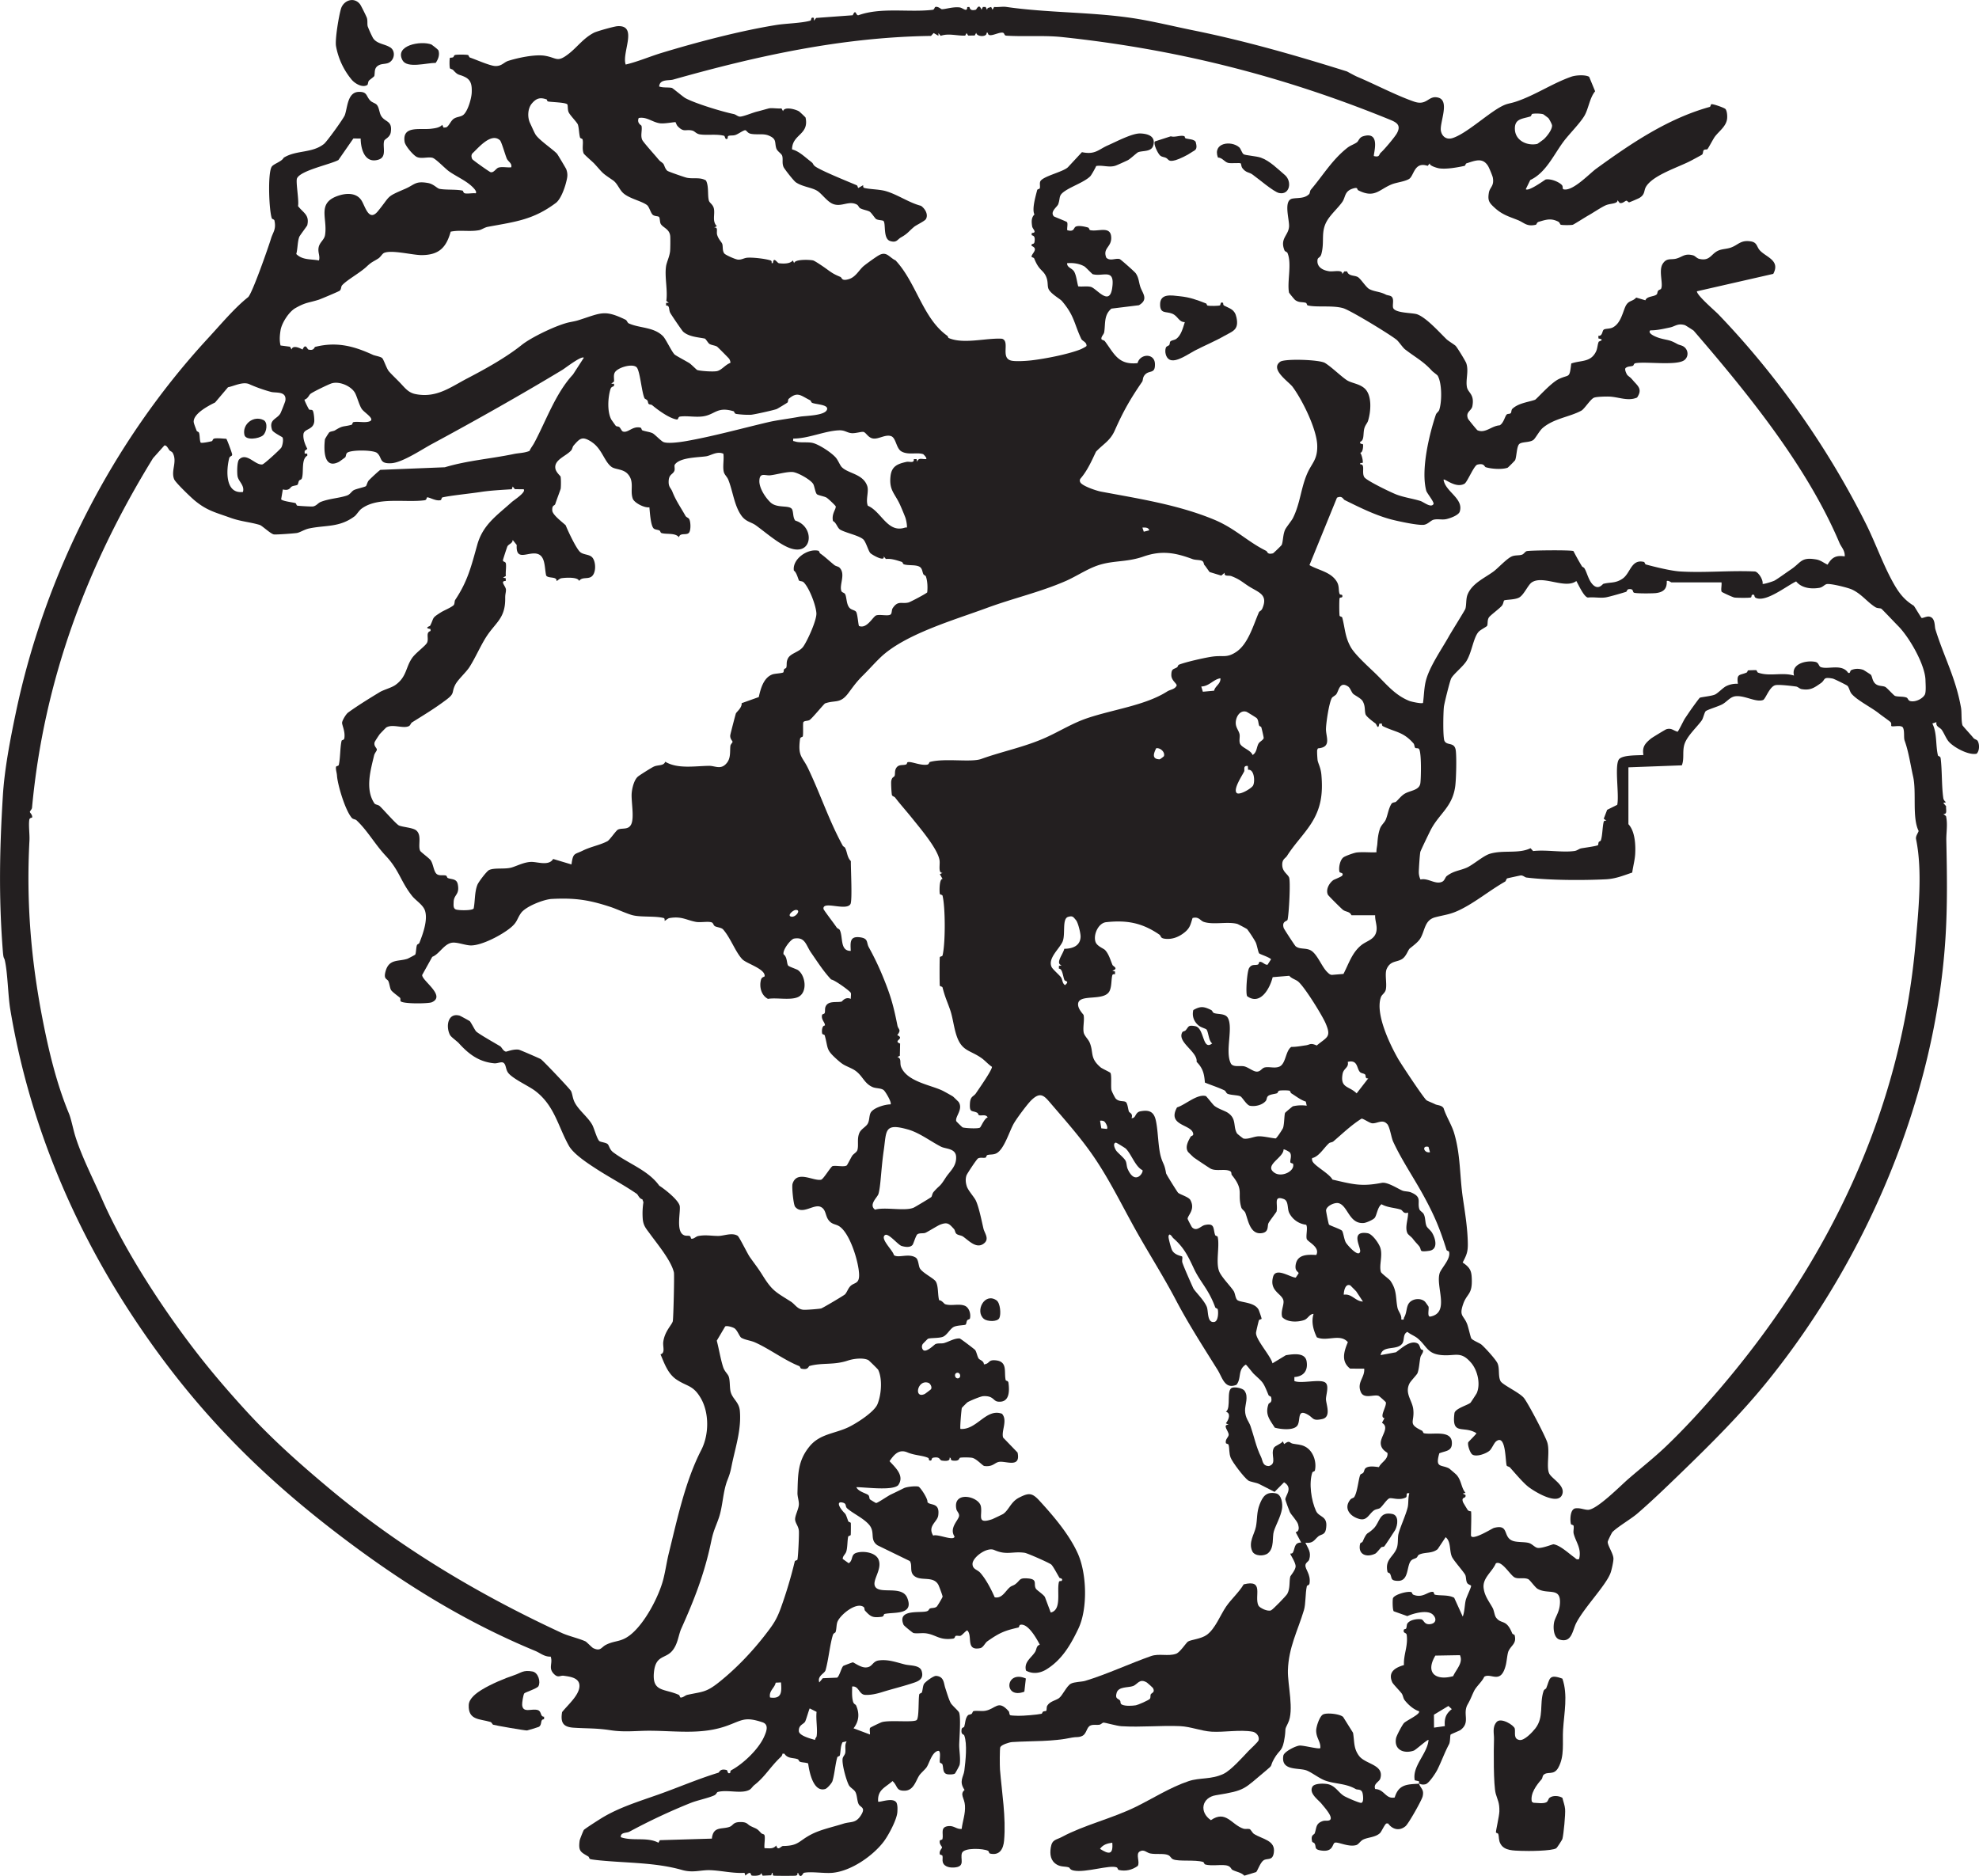 <svg xmlns="http://www.w3.org/2000/svg" xmlns:xlink="http://www.w3.org/1999/xlink" viewBox="0 0 2889.15 2738.87"><defs><style>.cls-1{fill:none;}.cls-2{clip-path:url(#clip-path);}.cls-3{fill:#231f20;}</style><clipPath id="clip-path" transform="translate(-68.97 -179.72)"><rect class="cls-1" width="3000" height="3000"/></clipPath></defs><g id="Layer_2" data-name="Layer 2"><g id="Layer_1-2" data-name="Layer 1"><g class="cls-2"><path class="cls-3" d="M2140.51,2784c-.31-.76.79-3-.28-3.77l-5.85-1.34c-4.15-20.73,18.56-38.77,20.11-58.88-1.14-1.33-18.57,14.5-21.43,15.52-14.19,5.07-29.28-.92-26-18.06.72-3.82,8.92-19.17,11.46-22,3.46-3.86,24.92-13.28,22-17.45-7.83-2.36-16-9.74-20.9-16.11-2.25-2.89-2.22-6.85-4.32-9.76-2.51-3.47-12.53-13.63-13.7-16.2-7-15.3,4.63-21.69,17-25.27-.71-15.62,6.1-27.25,4.06-43.83-.52-4.27-5.74-1.88-4.18-7.81.22-.81,2.89-.85,3.29-1.68,1.13-2.39.62-5.37,1.81-7.24,3.52-5.51,13.92-7.12,20-6.31,4.4.59,4.09,8.18,13.19,7.13s9.86-8.49,3.85-14.08c-7.93-7.35-28.25-1.64-37.09,2.34l-19.74-7c-1.92-1.53-1.95-16.06-1.29-18.79,1.29-5.34,20.2-10.83,26.61-9.33,1.46.35,1.56,3.17,2.95,3.75,14.25,6,21.8-5.36,29.17-3.91,1.34.27,1.06,3.7,2.61,4,7.72,1.78,19.73-.16,28.12,4.54l12.49,27.48c2.89-7.62,2.72-17.82,4.49-24.52,1.21-4.6,8-18.42,7.69-20.26-.23-1.45-4.3-1.76-5.81-4.49-2.05-3.71-1.18-9.14-3-12.14-3.38-5.72-16.89-20.68-19.26-26.11-3.87-8.88-1-22-9.11-28.43l-11.62,17.46c-8.33,6.82-18.48,4-26.88,7.92-2.43,1.15-2.36,3.41-3.95,4.53-2.18,1.55-5.45,1.85-7.63,3.94-7.39,7.11-2.84,30.28-19.65,29.93-11.27-.23-8.24-4.19-11.35-10.28-.76-1.47-3.48-1.5-3.8-2.95-4-17.92,8.37-21.46,13.38-34.13,2.61-6.6,1.23-15.15,2.62-21,2.19-9.23,10.8-27.83,13.46-38.88,1.43-5.92.38-14.13,2.44-20.54-6.6-1.69-2.14,4.54-5.26,6.08-9.86,4.87-20.48-.35-24.19,1.33s-9.51,11-13.17,13.9c-2.14,1.67-6.24,1.5-9.26,3.74-7.23,5.36-9.86,15-20.5,12.48-13.81-3.33-24.44-15.62-13.57-28.64,1.38-1.65,4.57-2.12,5.45-3.46,5-7.63,6.32-28,9.12-32.92.49-.86,3.08-1.26,4.16-2.71,1.85-2.46,1-5.5,4.64-7.46,4.93-2.66,12.89-1.24,18.21-.64,3-7,13.46-11,12.49-20.38-.14-1.31-9.59-4.51-9.88-14.49-.29-10.32,13.51-23.05,1.8-29.83l3.65-6.79c-8.11-1.25,3.38-17.17,2-23.1-.16-.69-9.23-8.88-10.51-9.39-6.75-2.71-21.46,5.23-26.07-5.77-6-14.27,6.12-21,5-34l-20.56-.06c-13.44-10.37-9.16-24.77-3.33-38.65-11.31-13.18-30.63-.29-45.28-7.08-5.16-10.76-8.36-22.45-4.79-34.19-6.19.23-8,7.05-13.89,9.06-9.46,3.25-24.65,3.44-31.8-4.34-2.73-7.94,2.63-17.4,1.79-23.64-1.44-10.71-21.16-13.76-15.17-35.28,4-14.37,25.17,1,33.06,1.25l4.13-6.13c.41-2.81-6.32-2.54-4-13.83,3-14.43,18.08-13.67,29.87-13.1,6-11.72-12.85-19.14-14-23.45-1.36-5.06,1.93-16.85-.85-20.7a31.54,31.54,0,0,1-24.67-17.31c-3.16-6.57-.53-17.57-8.14-20.28-15.33-5.48-7.93,7.91-10.36,18.32-.25,1-10.32,14-11.77,17-2,4.13.94,12.73-9.26,14.47-17.43,3-20.41-18.89-24.44-29.45-1.17-3.07-5.16-5.06-6-8-6.18-21.08,4.56-24.87-13.78-47.32-1.24-1.52.41-4.38-3-5.93-7.63-3.46-19.91.8-28-3.39-1.9-1-22.53-14.74-24.88-16.6-.54-.42-7.79-7.42-8.1-7.89-4.62-7,.17-15.53,3.65-21.83,1.3-2.34,5.33-1,3.5-6.24-4.29-12.25-37.73-10.66-23.17-36.86,12.1-3.71,29.18-19.9,42-16.56.92.24,10.29,12.41,12.33,14.09,5.28,4.36,15.27,7.38,19.47,10.11,13.85,9,7.47,20.22,13.88,30.55a99.08,99.08,0,0,0,9.13,7.25c7,1.5,15-2.9,21.85-3.22,7.24-.34,17.71,2.38,25.29,3.12,1.62-.37,10.2-13.57,10.83-15.41,1.94-5.63,1.73-19.93,3-22,.37-.65,10.66-9.35,11.38-9.55a55,55,0,0,1,20.16-.85l-1.35-6c-7.81-2.47-14.26-7.85-21.13-12.06-1.32-.81-1.31-3.54-2.87-3.88-2.83-.62-10.71-.59-13.74-.19-3.48.47-2.61,3.33-4.43,4-3.61,1.24-10,1.43-13,4.07-2.12,1.87-1.61,5.14-3.29,7.13-5.11,6.06-15.44,8.5-23.12,7-4.61-.88-10.77-11.7-13.49-13.49-3.29-2.17-14-1.85-19-3.94-2.39-1-2.48-4-5-5.19-8.73-4.17-19.22-7.5-28.23-11.22-1-13-2.91-20.92-12.12-30.28,2.1-14.7-29.49-29-20.67-43.52.55-.91,3.5-1.19,4.57-2.38,4.79-5.3,3.22-8.15,14-6.18,13.82,2.52,10.3,36.74,24.89,25.17-5.32-3.62-5.46-17.32-8.5-20.47-1-1.07-8-2.86-11.33-5.66-6.81-5.66-9.95-13.71-7.75-22.55,10.72-6.12,15.48-5.19,26-.11,1.87.91,2.19,3.69,4.09,4.41,6.27,2.35,16.7.18,20.49,7.43,7.81,14.93-4.48,48.4,4.07,65.93,3,6.26,13.38,3.19,19.51,4.48,5.84,1.22,13.31,7.7,18.47,7.74,6,0,7.12-5.24,12-6.18,6.52-1.25,14.29,1.68,20.91-1.08,9.78-4.07,8.88-23,17.52-28.84,7.22.11,14.24-1.33,21.33-2.32,6.29-.87,6.18-4,15.82.26,14.74-12.44,21.87-11.8,12.85-32.57-5-11.59-30.77-53.32-40.09-60.87-3.7-3-9.57-4.26-12.85-8.32l-24.27,2c-3.87,16-17.85,41.86-37.25,27.77-2.44-4.13-.2-36.22,2.92-41.13,3.88-6.11,8.06-3.6,12.64-5,1.85-.57,1.51-3.86,2.58-4,4.41-.54,7.25,4.67,11.63,4.21l5.15-8c-3.19-3.3-16.13-7.22-17.38-8.58-1.45-1.59-3.15-12.13-5-16s-9.91-16.23-12.63-19.38c-.53-.61-13.24-7.34-14.33-7.64-14-3.83-35.26,1.74-49-3-5-1.72-7.18-8.14-16.29-5.59-2.92,9.3-3.6,14.4-11.43,20.81-8.21,6.71-18.12,10.79-28.89,9.44-7.44-.93-5.07-4-8.33-6.18-24.92-17-47-21.3-77.51-18-11.7,1.29-19.19,19-15.36,29.11,2.24,6,11.59,9.23,13.77,11.51,5.49,5.76,7.86,14.69,10.85,21.78,1,2.3,9.59,4.94-.25,8.6l4,1,0,4c-1.38-.11-3.47-.3-3.94,1.38-1.72,6.16-.7,16.16-4.07,23.08-8,16.32-47.2,2.59-45.93,20.4.49,6.78,7.76,13.77,8,14.6,1.63,7.18-1.26,17.84.16,25.49,1,5.17,6.73,9.79,8.88,15.11,6,14.67-.35,22.12,16,36,2,1.66,13.35,6.84,14.08,7.86,2.19,3.1.57,18.56,1.48,24.65.35,2.36,5.28,12,6.59,13.24,4.89,4.76,11.44,2.65,14.39,4.69,2.74,1.89,3.39,11,4.66,14,.86,2,6.26,2.8,3.81,9.59,6.76.4,4.64-8.38,13-10,13.27-2.51,19.71,1,22.46,13.43,3.58,16.12,3.12,39.45,7.74,54.34,3,9.81,4.86,8.87,7.19,22.7.3,1.73,16.32,27.26,17.55,28.45,2.65,2.56,15.46,6.09,17.91,10.59,7.66,14.08-4,22.36-4,27.45,0,.7,5.86,11.84,6.5,12.47,6.77,6.66,12.65-2,18.58-3.37,15-3.37,12,5.4,15,14.39.61,1.81,3.48,1.48,3.8,2.89,3.36,14.85-3.88,39.62,3.2,52.55,5,9.06,15.38,19.26,20.23,26.66,2,3.1,2.38,10.35,5.1,12.89,4.34,4.05,25.2,2.75,31.2,14.23.71,1.36,4.48,12.25,4.38,13.14-.12,1.1-3.41.8-4,2.6-.7,2.16-3.94,15.92-4.09,17.8-.77,10,21.33,33.62,24,44.75l19.53-11.83c10.5-1.65,28.08-4.42,30.3,8.94,2.25,13.56-4.31,22-17.88,22.93V2196c10.42,4.4,38.28-3.73,45.48,2.51,5.55,4.82.42,18,.63,24.21.26,7.59,8.14,25.86-5.53,28.79-14.28,3.07-12.38-1.44-20.75-6.3-15.81-9.17-10.78,6.61-14.88,14.77-4.54,9-25.22,6.44-33.58,4.09-7.45-11.86-14.49-19.25-9.15-34.48.7-2,6.07-1.46,3.74-10.15-.38-1.4-3-1.25-3.75-3-8.24-20.18-7.67-17.75-21.61-31-1.76-1.68-10.66-13.37-11.54-13.4-12.12,7.45-6,19.87-13.56,29.4-17.28,7.14-20.44-10.26-27.63-21.79-21.17-33.93-42.49-66.94-60.74-101.67-17.83-33.92-38-65.67-56.17-97.79-20.49-36.21-38.31-73.58-61.63-108.4-18.76-28-40.66-52.77-63-78.76-11.05-12.84-16.22-21-30.69-6.71-5.38,5.31-20,24.8-24.87,33-6.84,11.48-14.23,38.34-25.82,44.23-4.66,2.37-9.33,1.29-13.12,2.53-1.68.55-1.38,3.43-2.9,3.8-3.28.78-6.94-.71-10.65,1-2,.92-16.31,22.73-17,24.92-1.73,5.3-1.22,10.6.43,15.81,2,6.3,10.79,15.72,13.22,20.83,4.47,9.42,8.56,29.83,11.1,40.82,1.68,7.29,9.94,16.05-.54,22.78s-21.22-5.47-29.26-11c-2.77-1.91-7.45-1.83-9.82-4.16-1.78-1.76-1.82-5.14-3.32-6.77-6.87-7.45-9.08-10.6-19.94-6.53-4.25,1.59-19.28,11.21-22.23,12.19-3.11,1-8.09-.17-11.27,2-2.15,1.43-5.71,13.65-7,15.33-3.48,4.49-11.28,3.18-16.14,1.67-5.33-1.65-19-19-24-15.93-8.18,5,11.69,22.61,12.78,29.27,6.23,5,21.47-3.07,31.86,3.66,4.17,2.71,4,11.72,6,15.5,3.52,6.67,20.76,14.88,23.41,19.54,4,7,2.57,19.41,4.82,27.23,3.79-.07,7.34,5.25,8.62,5.7,9,3.12,20.14-1.17,28.83,2.36,6.29,2.56,9.11,11.85,7.55,18.44-.38,1.61-3.08,1.5-4,2.81-1.23,1.79-1.23,5.51-2.31,6.24-1.73,1.19-12.45.82-17.5,3.48-5.39,2.85-9.63,11.88-15.67,14.33-5.83,2.36-19,1.37-22,3-.46.26-7.15,7.07-7.44,7.52a7.2,7.2,0,0,0,0,8c4,6.3,16.81-7.17,18.61-7.91,3.86-1.59,9.06-.43,12.53-1.46,7.73-2.27,14.93-7.11,22.76-6.71,1.38.23,21.54,15.62,22.43,16.69,2.21,2.67,3.09,9.36,5.33,12.67,1.42,2.11,7.53,3.22,7.6,8.47,9.19-1,5.51-6.89,16.76-5.94,18.42,1.55,12.34,16.92,15,28.77.36,1.62,3.63.52,4.12,4.23,1.66,12.6,1.34,29.07-15.22,27.34-7.4-.76-6.34-8.81-21.6-8-3.84.2-19.66,6.82-23.14,9-.49.31-8,7.73-8.15,8.29-.62,2.27-3,29.41-2,30.54,23.93,1.86,37.43-30.62,60.62-22.14,8.68,9.65-1.33,25.2,1.68,34.79l21.07,21.85c4.84,22.66-15.88,12.47-26.25,13.51-7.3.73-9.15,7.73-22.25,6.14-2.62-.32-11.35-10.81-18-12-3.38-.63-14.41-.79-17.52-.05-1.55.37-.18,5.42-10.49,4.13-4.91-.61-1.24-4.51-4.85-4.15,1.38,5.5-6.92,4.78-11.15,4.12-3.81-.59-1.9-5.88-12-4.31-4.8.75-1.1,5.12-5.86,4.19-1.77-.34-.26-3-2.47-3.94-8.27-3.6-19.45-3.4-30.07-7.91-12.33-5.22-19.44,3.34-26,12.87,9,9.73,22.27,21.59,12.62,35.07-8.42,8.44-48.42,2.77-61.06,2.88,2.73,6.54,14.65,9,17.45,11.52,1.76,1.62,1.27,4.82,2.35,6.21.33.41,8.57,5.49,9.09,5.41,3-.5,17-10.34,21.67-12.52,6.87-3.24,12.61-6.09,18.77-9.15,4.28-2.12,16.45-3.33,21.15-2.37,2.77.57,14.42,18.34,13.27,22.63,3.71,5.66,18.65-.37,15.77,19.73-1.33,9.29-16,15.32-7.32,29.27,6.23-3,30,8.51,31.19,1.37-8.46-12.59,6.12-24.11,6.58-30.24.3-4.09-3.25-6.34-4-9.93-5.48-27.31,33.08-18.7,35.83-3.88,2.47,13.35-6.73,26.52,16.43,18.75.87-.29,15.27-7.13,16.12-7.72,8.6-6,11-17.57,23.16-23.81,14.12-7.24,19-7.27,29.66,4.34,20.27,22.07,43.41,49.09,56,76.94,13.31,29.34,14.79,80.93,1,109.89-11.37,23.8-24.09,45.82-47.12,59.84-9,5.46-19.84,6.89-29.37,1.51-3.31-12.4,7.42-18.33,13-26.84,2.9-4.37,1.58-9.12,7.13-11-4.48-8.62-17.45-32-28.68-28.94-1.52.42-1.23,3.57-2.75,3.92-20.47,4.68-27.41,7.68-45.14,20.09-3.39,2.38-5.85,9-10.4,10-22.12,4.51-10.44-18.57-19.07-26-2.94,1.52-6.75,6.54-9.5,7.87-1.56.76-4.87-.39-7,.18-1.87.49-.65,3.61-4.32,4.09-19.68,2.6-24.1-5.4-38.59-7.67-6.45-1-13.71.61-19.07-.57-.92-.2-13.74-10.47-14.37-12-10-23.59,24.62-16.77,33.94-19.74,3.33-1.06,2.87-3.28,4.56-4,2.87-1.29,6.64-.19,9.88-2.75.94-.74,8.49-13.25,8.6-14.59s-5.28-15.76-6.34-17.58c-7.06-12.28-22.84-5.65-32.82-11.16-10.71-5.92-4-16.5-8.73-23.26l-47.05-22.92c-12.49-8.51-2.3-19.23-13.08-30.91-8.48-9.19-22.71-15.56-31.12-22.9-3.87-3.38-.09-7.18-7.24-8.7-8.06-1.71-4.81,5.41-1.61,9.69,7.23,9.67,5,2.7,10.15,17.39.62,1.79,3.47,1.4,3.83,2.9.2.84.1,16.47-.13,17.3-.4,1.4-3.43,1.15-3.75,2.74-1.26,6.31-.83,14.72-2.57,21.08-1.28,4.68-5.46,6.66-5.33,11.28L1308,2462c6.75-4.2,2.76-12.33,10.91-15.09,9.78-3.31,28.24-1,32.64,9.7,6.12,14.91-11,31.34-4.41,40.28,7.54,10.27,38.94-2.64,46.31,15.64,10.33,25.62-19.25,20.42-33.09,23.53-1.62.36-.51,3.63-4.22,4.12-13.52,1.78-16.21-.22-24.36-9-1-1.06-.37-4.11-2-5.3-10.81-7.87-34.22,11.52-38.22,21.64-1.63,4.15-1.2,10.33-2.7,14.9-.48,1.45-3,1.3-4,4.49-4.56,14.93-6.26,35.79-10.68,51.29-1.44,5-12.37,8.12-9.13,17.8l5.07-6.12,20.92-.84c3.32-1.71,6.53-15.41,9.19-17.19.61-.41,13.07-5.16,13.81-5.15,1.36,0,10.73,7.22,18.05,7.43,10.86.32,10-8.88,19.78-10.22,13.82-1.9,25.89,2.83,38.28,5.9,7.69,1.9,21.72.66,24.38,9.63,2.89,9.79-2.06,13.8-10.45,16.7-15.32,5.29-32.1,9.23-47.86,14.18-7.39,2.32-16.66,4.37-24.43,3.85-9-.59-8.9-13.49-18.78-12.15,0,7.3-.66,14.59,1.27,21.79,1.13,4.24,3.71,4,4.5,5.83,5.23,11.74,4.36,23-3.74,33.37l23.94,9c.42-2.78-1-7.54.33-9.69.49-.79,14.84-7.58,16.79-8.21,10.78-3.49,45.48.65,50.92-3,4-2.67,2.43-30.49,4-37.69.32-1.49,3.34-1.58,3.8-2.91,1.35-3.91,1.21-8.21,2.86-11.85,1.35-3,14-12.46,17.93-12.17,11.83.87,11,10.94,13.47,18,1.89,5.53,4.94,16.37,8,21.82,1.69,3,10.51,10.75,11.86,13.29,3.19,6,.49,39.27.37,47.4s2.26,20.6.65,29.15c-.31,1.65-6.32,12.48-6.92,12.9-2.15,1.52-8.42,1.52-11.12,1-7.16-1.43-5.28-9.16-7.14-14.48-.57-1.61-3.44-1.55-3.76-3-.85-3.63,2.49-18.07-3-16.56-8.74,2.4-12.2,17.66-16.26,23.82-1.85,2.82-8.56,8.73-10.63,11.81-5.22,7.75-8.08,22-21.16,22.44-13.38.45-10-6.78-18-14.07-10.51,9.55-22.24,12.53-21,30,1.76,1.75,22.53-7.15,27,2,1.55,4.16,1.28,8.73,1.06,13.07-.55,11-13,34.24-20,43.44-15.27,20.2-47.14,43-75,45.48-12,1.07-31.41-2.28-41.62.05-1.1.25-4.51,10.17-8.33-.06-2,0,.84,3.59-3.85,4.2-2.11.27-30.31.29-31.86-.08-2.23-.54-.42-4.39-2.27-4.12l-1.25,3.6-12.49.59-2.25-4.19c.91,4.77-11.1,4.62-13.73,3.93-2-.51,0-8.26-9.22.08l-1.32-4c-16.47,1.06-33.55-3.24-49.75-3.86-14.44-.55-25,4.34-41.34-.3-38.58-11-79.06-10-120.1-14-3.3-.33-11.46-1.18-13.91-1.89-1.82-.52-1.63-3.07-2.94-3.83-11.33-6.57-14.67-7.82-12.6-23.19.26-1.92,5.14-14,6.06-15.43,1.06-1.67,23.5-15.93,27.29-18.2,24.61-14.74,52.2-23.25,81.1-33.44,28.61-10.09,58.22-22.93,88-32,1.74-.53,2.19-6.6,12.19-3.89,1.61.44,1,6.74,5.24,4,.18-.11-.43-2.71,1.59-3.8,17.52-9.48,39.53-30.45,47.77-48.76,3.64-8.1,7.38-18-2.48-21.24-25.61-8.48-29.45-3-50.84,4.84-36.19,13.33-72.23,8-111,7.56-20.67-.26-38.47,2.5-59.72-.75s-34-2.37-54.12-3.71c-15.41-1-19.19-7.69-16.71-22.77,8-10.11,24.12-23.8,25.28-36.82,1.19-13.23-13.24-14.87-22.86-16.23-5.52-.78-8.24,3.95-14.85-3.16-7.89-8.49-.84-15.11-4.21-24.78-9.25.38-15.16-5.3-22.6-8.38-97.68-40.4-184.46-93.46-268.4-155.85-132-98.1-233.6-200.48-325-341.38C170.48,1959.27,110,1810.37,83.91,1653c-3.29-19.87-3.66-53.23-8-71.63-.91-3.8-1.87-1.43-2.71-12-6.23-78.55-4.89-149.7,0-228.66,2.36-38.16,10.72-81.75,19.06-121.33,42.26-200.77,140.1-393.68,280.23-545.66,19.86-21.55,39.28-44.79,58.64-60.11C436.91,609,461,540.1,464.64,528c2.78-9.24,7.89-13.43,4.92-26.58-.34-1.48-3.3-1.61-3.78-3-4.06-11.45-6.17-65-.27-75.08,2.61-4.46,14.81-7.53,17.6-13.32,18.34-11.51,41.31-6.2,58.89-20.19,4.13-3.28,28.5-36.95,30.38-42.06,4-11,3.77-33.38,20.21-33.9,13-.41,10.45,6.21,17.13,12.91,2.54,2.56,7.19,3.59,9.19,5.79,3.72,4.08,3.65,11.68,6.55,16.45,5.84,9.55,16.63,6.39,14,23.8-1.16,7.57-8.74,9.79-9.58,12.41-2.79,8.69,4.45,23.64-8.39,27.57-19.43,6-25.77-14.34-26-30.82l-10.63-.1L563,413.38c-12.17,6.54-55.16,15.14-60.39,26.69-2.17,4.8,3.18,32.6,1.45,40.52,7.8,10.15,17,12.7,13.49,28-.23,1-10.9,14.93-11.69,17-2.62,7-2.26,17.45-4.35,25,9.26,9.17,21.32,7.12,33.09,9.4,2-6.34-1.72-11.23-.55-18.51,1.31-8.11,8.3-11.3,9.46-18.63,4-24.77-12.77-47.21,20.28-57.7,11.48-3.65,25.46-4,32.7,6.88,5.62,8.44,10.75,32.43,24.22,16,19-23.21,11-20.27,39.44-32.48,14.47-6.22,14.81-11.9,33.46-8.68,8.69,1.5,13.23,7.91,17.26,8.63,9.61,1.73,24.06.45,33.26,2.49,1.61.35.51,3.63,4.22,4.12,4.62.6,10.29-.7,15.12-.17,2.71-2.67-4.61-9.31-6.76-11.21-9.23-8.14-22.24-13.81-32.19-20.85-6-4.27-19.51-18.74-24.41-19.86-6.62-1.52-15.94,1.89-22.54-1.11-5.09-2.31-17-16.14-17.92-22.12-3.67-24.22,22.49-17.12,38.62-19.1,5.47-.67,12.66-1.49,16.27-5.75l2,4.11,3.72-.36c4-1.38,6.63-9.63,11.32-12.69s10.28-2.45,14.14-5.84c6.41-5.62,11.59-23.81,11.92-32.2.39-10.31-.52-18.22-9.79-22.78-9.64-4.74-9.32-1.36-17.34-10.23-1.1-1.21-4-1.52-4.56-2.41-1-1.6-.88-14.53-.07-15.35.46-.47,3.17,0,4.8-1,1.1-.68.46-3,3.72-3.39,3.45-.46,14.6-.5,17.7.22,1.38.32,1.3,3.17,3,3.74,9.17,3.1,29.63,12.36,37.39,12.39,9.43,0,12-5.52,18.6-7.6,14.28-4.51,39-9.74,53.26-7.42,18.17,3,17.69,10.76,35.77-3.58,11.8-9.36,20.81-22.21,35.88-30,4.35-2.25,29.5-9.28,34.44-9.59,30.62-1.92,5.81,39,12,56,18.06-4.28,35.15-11.77,52.84-17.13,50.49-15.3,113.67-32.06,167.23-40.66,14-2.25,36.07-2.53,49.38-6.25,2.28-.63,0-5.93,5.33-4l0,4,3.27-4,53.39-3.92c4.74-10.37,4.28.64,8.24,0,33.41-12,73.26-3.85,108.11-7.91,4-.47,2.07-4.65,5.79-4.4,3.89.25,6.87,3.52,8,3.5,5.81-.07,16.32-3.8,26-2.61,4.58.56,11.06,7.82,11-.52l2.89-.16c1.25.28,0,6.53,9.67,4,1.19-.31,4.49-10.17,8.33.07l2-4.08h4l2,4.08,1.07-2.54,5-1.54,2,4.08,2.28-4.08c5.64.58,12.47-.83,17.81-.06,60.44,8.75,122.67,7.22,183.67,16.22,28.23,4.17,62,12.45,88.43,17.8,78.05,15.78,151.79,37.17,225,60.1.89.28,10.77,6,15.9,8.15,24.88,10.47,56.83,27.24,82.41,36,19.39,6.63,20.68-10.12,35.64-5.71,16.77,4.95,1.16,37.06,3.47,48.53,1.68,8.35,8.25,12.94,16.45,10.54,18.88-5.53,49.28-33.47,69.11-44.83,11.54-6.61,13.47-4.91,25.1-8.89,27.7-9.48,52.38-26.49,79.9-36.11,6.32-2.2,20.2-3.07,25.84.23l8.72,21.13c-7.93,9.5-9.6,25.22-15.4,35.36-6.39,11.17-23,27.55-31.05,38.51-14.67,19.93-25.69,45.2-48.23,55.69l-6.56,13.4c3.73,3.55,24.4-11.19,28.86-14.13,7-1.54,19.15,3.08,23.8,8,2.1,2.23.48,5.74,2.38,6.26,13.27,3.62,37.95-22.92,47.88-30.12,50.77-36.82,104.29-73.1,165.48-90.09,1.71-.48,1.36-3.73,2.68-4,2.58-.52,19.18,5.29,20.59,7.2,2.26,3.09,2.67,10.09,2.25,13.91-1.22,11.2-11.71,18.12-17.83,26.24-2.29,3-9.65,17.11-10.87,18.25-1.07,1-4.06-.17-5.6,1.71-1.06,1.29-.57,4.8-2.27,6.29-.67.58-12.67,7-15.12,8.29-17.87,9.78-56.53,21.26-66.8,38.75-3.36,5.72-.9,11.1-9.71,16.28-1.46.86-14.08,6.3-14.89,6.34-1.1.05-2.76-2.44-3.87-2.37-2.25.13-5.09,4.36-9.9,3.32l-3.13-4.12c.38,5.69-10.72,4.5-17.42,7.58-7.45,3.42-17.95,10.75-25.87,15.13-2.87,1.59-20.77,12.95-22.08,13.24-2.94.65-14.25.63-17.21,0-1.48-.32-1.62-3.38-3.89-4.54-10.8-5.49-17.7-3-28.74.26-2.89.86-2.68,3.91-4.15,4.25-13.41,3.09-16.73-3.12-26.54-7-12.82-5.07-22.29-7.64-33.3-17.66-8-7.31-10.61-10.42-8.6-22.18,1.43-8.3,8-9.42,5.77-22-.45-2.51-5.46-14.63-7-17-8.07-13.07-19.43-7.47-31.33-3.89-1.66.5-1.55,3.42-3,3.74-10.29,2.31-26.76,5.19-37.09,3.6-2.95-.46-15.28-4-13.5-7.51l-3.19,3.93c-20-6.89-19.8,15-27.46,19.27-6.94,3.91-18.18,4.87-25.27,7.79-18.53,7.64-24.65,20.6-48.33,8.76-2.94-1.47.15-5.16-7.67-2.85-13.11,3.87-10.91,12.51-15.9,19.65-5.84,8.36-16.17,17.56-21.8,26.71-10.41,16.91-3.68,30.67-8.77,49.28-1.59,5.83-5.11,4.69-5.62,8.39-1.45,10.65,7.64,15.55,17.32,16.88,6.37.87,19.65-3,18.84,4.15l3-4,4,0c2.15,7.18,10.41,5.49,15.4,8.12,4.52,2.39,12.21,15.27,17.15,17.77,7.85,4,15.11,3.41,24,8,2.47,1.27,6.41,1.12,8.51,3.09,3.75,3.53,1.12,10.87,2,15.63,1.6,8.61,28.48,7.59,35.32,10.09,13.48,5,32,25.83,42.68,36.25,2.56,2.5,11.09,7.69,13.24,9.62s14.59,22.31,15.67,25.41c4,11.43-1.11,24.12,1,35,1.65,8.58,11.4,10.15,7.9,28-1.34,6.82-10.34,8.08-6.34,18.16.41,1,12.86,16.4,13.86,16.84,11.42,5,20.43-6.46,32.36-7.21,5.67-3.16,7.48-12.48,10-15.5,1.65-2,4.77-.52,6.33-2.5,1.07-1.36.46-4.55,2.39-6.3,9.11-8.3,22.73-9.42,32.91-13,2.19-.78,22.73-24.46,34.65-30.23,15.69-7.59,15.45.2,18.24-22.74,14.3-5,28-1.41,35.93-17,2.59-5.09,2.29-10.76,4.25-14.86.24-.49,9.81-2.91-.47-4.67l-.16-3.84c6.32.5,5.39-7.26,7.93-9.09,2.29-1.65,8.46-.93,12.64-2.93,11.49-5.52,14.55-20.5,18.53-29.87,4.5-10.58,10.4-7.49,16.19-14l13.43,4c2-6.28,12.81-5,16.58-8.73,1-1,.8-3.67,1.89-5.11,1.21-1.61,3.77-2,4.21-2.73,3.95-6.4-3.87-26.43,2.48-36.58,5.83-9.35,12.19-5.55,20.19-7.79,9.07-2.54,12-8,24.35-4.67,2.92.78,5.25,4.26,8.87,5.11,16.32,3.83,17.11-7.93,28.72-12.45,5.47-2.13,12-2,17.83-4.16,10.51-3.86,14-11.29,28.86-8.88,9.3,1.5,8.34,7.85,13,13,9.09,10.12,30.32,14.52,19.65,34.4L2546.29,605c-.07,6,26.26,28.35,31.32,33.61,84,87.41,158.58,192.21,215.35,305.6,13.15,26.26,23.89,56.5,37.7,82.25,8.69,16.2,16.66,28.18,32.24,37.61,1.86,2.36,10.52,17.19,11.38,17.8,1.08.78,7.22-2.47,10.73-2,9.65,1.27,8,14,9.46,18.69,12.72,40.94,29.65,70.58,37.42,114.55,1.2,6.78.1,19.06,2.09,25.45.37,1.19,13,14.71,16,18.57,1.51,2,4.94,2.33,6.13,4.26,2.89,4.69,2.93,14.53-1.45,18.7-11.35,2.72-33.16-9-40.68-17.59-3.89-4.44-6.83-12.43-10.24-17.19-2.8-3.91-9-4.45-7.74-11.31l-6,2c7.15,14.28,4.55,31.17,8.13,46.48.42,1.76,3.57.83,4,4.37,2.26,18,1.28,40,3.88,58.1.37,2.6,2,4.45,3.95,6l-4,1,4.15,4.83c-.57,4.83,2.34,12.12-4.14,11.18l4,3.26c2.71,12,.23,24.13.44,35.18,1,48.55,1.81,96.11-1.36,144.52-15.14,231-113.28,463.13-257.83,643.09-39.73,49.47-84.93,94.27-131,138.83-19.2,18.55-39.93,38.56-60.69,56.48-9.22,8-28.84,19.34-36.63,27.22-.77.78-6.83,12.76-6.82,14.38,0,5.58,8,16.66,8.35,24,.21,4.27-2.68,17.16-4.29,21.43-6.86,18.19-37.7,49.49-49.83,72.54-5.82,11.06-6.33,30-24.54,24.59-9.51-2.8-9.88-20.47-7.21-28,2.73-7.67,7.12-13.51,7.78-24.66,1.46-24.58-17.39-12.63-32.59-21.41-3.82-2.21-11.26-13.13-13.84-14.21-6.33-2.67-13.77.21-19.49-2.35-6.54-2.93-19-25.66-27.68-20.61-5.57,13-20.68,21.94-17.55,37.7,1.62,10.8,8.73,19.45,13,27.54,2,3.72,2.62,10.75,4.82,13.76,7.77,10.63,14.85,1.4,23.57,23,.71,1.76,3.36,1.68,3.68,3,2.9,12.14-4.49,13.9-8.88,22.76-1.82,3.65-2.63,14.59-3.91,19.95-7.21,30.32-21.73,11.41-31.65,17.82-3.41,7.62-11.63,13.92-15.14,21.35-3.88,8.22-4.56,11.05-9,18.87-8.13,14.15,4.68,26.44-10.83,37.7-1.06.77-13.49,5.85-14,6.42-1.1,1.2-.43,10.41-2.43,14.18-7,13.24-10.7,24.5-17.14,37.35-2.33,4.66-12.09,19.72-17.1,21-5.95,1.48-7.92-.88-9.69-.78,3.26,8,7.62,8.55,5.45,18.42-1.24,5.68-20.62,40-25,43.62-8.82,7.42-19.05,5-25.52-4l-2.74.14c-3.15,3-6.9,11.91-9.09,14-6.7,6.26-17.5,6-24.51,9.44-4.08,2-6.69,7-10,8-11.36,3.41-26.76-5.05-31.32-3.46-4.06,1.42-1.92,13.93-19.69,11.46-11.18-1.55-7.11-5.11-9.75-10-1-1.86-3.39-1.73-3.71-3-2.59-10.21,2.83-9.72,3.72-12.16,3-8.29,1.16-14.21,11.71-17.86,2.88-1,6.39-.12,9.11-.93,8.78-2.63-7-19.46-10.61-24.09-4.76-6-19-15.31-13.56-25.13,2.92-5.29,18-5,23.6-3.49,10.52,2.84,14.57,12.28,22.83,17.16,3.79,2.23,20.2,9.38,24.15,9.87,5.1.63,3.3-12,2.52-14.56-1.84-6.13-7.06-4-10-5.63-14.71-8.46-29.63-7.11-44.1-12.24-9.61-3.41-21.31-13.14-29-15.36-12.21-3.51-36.1.87-32.46-21.06,1-5.84,17.76-14.2,23.55-14.75s28.45,5.72,30.44,3.64c.69-9.46-5.8-14.25-6.06-25.11-.14-5.89,4.91-21.25,10-23.94,5.55-2.94,24.83-.85,29.4,3.68l14.4,23c2.28,12.83.45,22.58,8.83,33.78,9.31,12.43,37.27,12.6,30.95,33.21-1.42,4.65-10.57,7.43-7.36,15.2,13.5.37,15.16,15.08,28.45,12.3,5.72-19.29,18.1-19.12,35.28-20.1M1439,232l-7-4.06-3.87,4.21c-129.72,1.82-253.3,29-376.34,63.74-6.62,1.87-19.62-1.08-20.52,10.1,5.74,2.13,13.44.91,18.57,2.06,1.22.27,16.44,13.12,19.57,14.85,13.93,7.69,53.43,19.78,70.58,23.3,3.15.65,5.37,3.08,8.34,3.7,4.23.87,19.18-5.76,26.33-7.4,4.22-1,16.41-4.54,17.36-4.66,5.36-.69,12.18.7,17.84.11l2.28,4.08c1.88-7.15,17.79-2.95,23.26.21.78.45,9.49,8.56,9.63,9.21,5.39,25.4-19.53,23.91-19.76,46.37,9.93,2.57,17.51,10.06,25.34,16.16,7,5.43,3.43,3.15,7,7.42,4.56,5.48,51.79,24.31,62,28.76,1.75.76,1.41,3.94,2.55,3.91l7-4.05c-.16,1.34-.19,3.6,1.33,4,8.11,2.12,21.8,2,31.1,4.57,17.47,4.88,34.1,17,51.92,21.6,5.72,3.93,11.15,12.58,7.18,19.4-1.68,2.88-14.14,8.8-16.9,11.05-8.52,7-9.13,9.83-19.37,15.6-5.54,3.12-6.37,8.31-15.86,5.39-10.7-3.31-6.07-25.2-9.74-29.26-1.23-1.35-8.12-.94-11-3-1.47-1-6.83-9.26-9.26-10.68-3-1.78-9.42-2.67-13.64-4.85-2.15-1.11-2.68-4.19-5-5.43-11.93-6.41-22.35,4.15-35.06-1-8.42-3.4-16.23-15.05-22.88-19.14-8.17-5-21.42-5.79-31.15-12.39-3.17-2.15-16.78-19.51-18-22.41-2.49-5.88-.45-11.08-1.89-16.1-1-3.66-7.22-6.39-8.73-11.28-2.66-8.65,1.16-13.58-11.38-18.61-7.7-3.09-17-.7-25.66-2.41-5.52-1.09-6.23-5.62-8.68-5.19-3.08.53-9,5-13.46,6.74-3.57,1.37-7.51.52-10.24,1.4-2.07.66-1.24,3.63-1.5,3.83-4,3.14-3.59-3.42-5.25-3.87-10.89-2.95-25.21-.42-35.53-2.11-5.13-.84-7.29-4.58-10.56-5.43-10-2.6-12.27,3.29-21.62-6.43-1.69-1.74-2.84-5.65-3.11-5.84-.93-.66-15.65,2.43-22.54,1.57-11.25-1.4-19.32-9.9-31.22-7.77-3.29,7.44,3.79,10.64,4,11.38,1.45,6.06-1.79,14.23,1.09,20.58,1.58,3.49,18.38,22.07,22.27,26.81,4.93,6,4.3,4,8.19,7.7,1.93,1.85,2.42,7.46,6.32,10.69,1.44,1.19,24.65,9.22,28,10,9.34,2.17,19.77-1.23,28.32,4.12,4.42,8.5,2,21.57,4.22,29.32,1.07,3.75,6.4,5.64,7.47,12.52,1.36,8.7-2.81,17.66,4.12,24.87l-4,2c6.52-1,3.08,5.93,4.45,10.53,1.94,6.57,6.18,10.21,7.36,13,1.47,3.52-.13,10.41,3.23,14.39,1.93,2.29,15.7,8.32,19.27,8.78,5.75.75,9.21-2.4,14.62-2.72,8.41-.51,25.63,1.45,33.6,4,1.79.58,1.61,2.48,1.42,3.94h1.95c1-10.4,6.08-.15,8.88.17,6.22.7,16.09,1.13,20.13-4.14l2,4c.65-6,22.6-5.13,27.57-4,2.71.63,15.37,9.32,18.89,11.88,8.79,6.38,11.14,8.08,21,12.19,2.67,1.11,1.21,6.45,12,3.36,10.63-3,15.3-13.79,22.38-19.52,4.46-3.61,17.94-13.4,22.44-15.77,10.92-5.74,14.69,3.67,23.71,7.79,30.39,32.43,39.72,84.58,75.4,110,1.17.84,1.46,3,2.1,3.33,22,9.5,54.67-.35,77.92,1.07,12.44,3.67-3.15,28.57,14,32.05,6.58,1.34,21.33.38,28.34-.4,19.7-2.22,53.52-8.76,72-16,1.58-.62,9-4.23,9.07-5.24.23-5.71-6.07-6.82-7.67-10.2-10.63-22.39-9.82-33.68-28.32-55.33-2.63-3.08-16.69-10.71-19.56-17.77-2-5,0-10.85-4-19-4.4-8.92-9.87-7.77-16.72-25-.76-1.9-3.64-1.8-3.85-2.6-1.08-4.27,11.16-11.36,0-16-.94-4.79,3.42-1,4.18-5.87,1.71-10.77-3.88-8.73-4.18-10.13l.16-2.9c8.58-.21,1.16-5.92.61-9.49-1.05-6.71-1.45-12.88,3.32-17.53-3.9-7.56,1.5-25.87,4-35.66.41-1.6,3.47-1.24,3.86-2.81.67-2.74-.42-6.17.44-9.2,2.21-7.86,33.42-14.23,40.64-21.37l20.39-21.95c19.34,4.07,24-3.82,37.74-9.87,12.56-5.54,35.62-17.8,47.41-17.43,11.25.35,23,4.09,18.92,17.79-2.79,9.41-15.4,7-22,9.59-1.94.76-11.41,9.78-14.86,11.53s-15.79,7.32-18.23,8.13c-9.27,3.09-18.84-1.12-28.16.47-1.28,3.08-7,13.41-8.88,15.22-7.83,7.63-25,13.91-34.79,20.06-12.33,7.76-8,9.63-11.7,20.37-1.41,4.1-12.41,10.86-6.54,17.77.69.81,18.65,7.47,19.34,8.6,1.47,2.38-.25,8.49.32,11.7,10.15,2.87,9.17-3.12,12-4.95,3.82-2.5,13.89-.3,18.45,1.12,1.58.49,1.57,3.42,3,3.75,11.63,2.73,30.35-7.15,30.75,11,.32,14.18-12.72,15-7.25,29.12,5.56,5.79,14,.22,19.73,2.19,1.5.5,21.81,18.46,23.33,20.71,4.6,6.78,4.26,12.29,6.57,19.44,3.08,9.56,12.72,18.61-2,27.17l-40.08,4.94c-11.34,9.43-8.54,22-10.56,34.38-.56,3.44-4.61,6.34-4.07,9.9.23,1.56,3.93,1.79,5,3.25,13.68,18.24,19.56,35.07,47.79,32.05,3.5-13.85,24.7-15,25.34.91.64,16.06-8.59,8.27-15.22,16.8-2.94,3.78-2,7.43-3.49,9.54-17.35,25.25-27.47,43-39.9,71-6.74,15.21-16.4,19.42-27.4,31-6.55,13.82-12.51,27.43-22.51,39.18a4.72,4.72,0,0,0-.55,5.33c2.29,5.53,23.84,12.67,30.27,13.87,55,10.29,112.57,19.11,165,40.84,31,12.84,48.55,32,76,45.54,2.57,1.26,1.23,5.86,10.1,3.74.87-.21,12.55-11.59,12.85-12.43,2.12-5.89,1.6-14.39,4.79-21.89,1.46-3.43,9.71-13.47,11.58-17.24,10.68-21.51,11.47-43.48,20.75-64.82,6.76-15.55,15.12-20.1,14.68-40.88-.5-23.73-21.58-66.41-36-85.88-5.46-7.38-33.57-25.64-18-36.63,6.6-4.68,57.24-3.13,65.31,1.82,9.56,5.88,22.77,18.95,31.56,24.9,7,4.72,18,5.08,26,12,11.57,10,9.48,34.08,5.32,47.54-1,3.31-4,6.14-5.32,10.68-2.27,7.8.24,17.72-6.11,19.93-1,4.68,3.75,2,4.13,4.23.42,2.43-.41,12.11-4.19,11.77,2.17,2.1,4.69,13.33,3.6,14.72-.73.94-4.33-1.13-3.5,2.23,7.78-.41,1.69,11.69,5.86,18.64,3.08,5.13,39.26,22.5,47,25.45,11.15,4.23,23.6,5.91,34.68,9.29,5.13,1.56,15.68,10.76,19.36,4.65,1.58-2.62-9.61-16-10.54-19.48-8.14-30.59,4.39-82.33,14-111,.94-2.8,4-4.24,4.95-7,4-12.17,4.08-38.63-2.16-49.82-.76-1.36-6.81-5.46-8.62-7.45-12.63-13.91-24-19.41-39.16-31.15-3.41-2.65-9.19-11.48-12.41-14.06-10.29-8.21-67.39-43-78-46.08-15.61-4.44-38.49-.84-51.6-4-1.45-.34-1.2-3.31-2.88-3.81-5.29-1.56-9.81.13-15.59-4.12-.77-.56-8.76-10-8.93-11-2.92-16,4.43-41.68-2.13-57.49-.83-2-3.64-1.94-4.47-4-7-17.38,5.8-21.57,6.68-34.64.69-10.24-8.72-38.43,5-40.9,7.88-1.41,17.6.22,24.35-6.63,1.24-1.25,1-4.63,2.52-6.39,18.44-21.79,30.85-43.37,53.08-61,4.78-3.78,9.69-5,14-8.06,2.69-1.87,3.29-7.06,9-8.84,27.35-8.53,14.38,27.36,16,28.84,8.81,2.14,7-2.37,10-5,5.06-4.44,20.56-22.86,23.55-28.35,7.06-12.94-1.91-16.4-12.52-20.71-154.23-62.74-308.75-101.89-476-119.64-26.92-2.85-54.91-.37-81.71-2.1-3.86-.25-2-4.14-5.86-4.44-6.61-.51-20.84,8.57-21.09.24h-2c1.3,6.45-14.36,6.26-15-.05l-2.22,4-9.46.15L1480,228l-1.91,3.74c-12.45.38-24.39-3.75-35.82.31l-3.22-4ZM866.67,324.78c-9.14-3.2-14.78-1.66-21.34,6.17-6.07,7.26-6.57,20.15-2.5,28.55,2.22,4.6,5.56,12.49,7.8,16.34,4.65,7.93,25.39,21.74,31.55,28.36.9,1,13,21.31,13.47,22.56,2.82,7.82,1.5,12.54-.45,20.11-2.2,8.55-7.82,24-14.75,29.14-33.31,24.91-59.43,27.45-99.17,34.85-5.1.95-9,4.2-13,4.94-14,2.55-27.83-.69-41.38,2.16-6.48,23.42-17.28,34.1-42.38,34.21-13.16.06-44.08-8.08-54.93-3.14-2.62,1.2-5.12,6-8.09,7.91-7.6,4.95-9.74,4.88-17.09,11.85-10,9.48-29.68,20-36.26,27.77-1.37,1.63-.85,5.7-3.33,7.65-1.48,1.17-28.1,12.37-30.79,13.2-15.28,4.73-18.58,3.5-33.82,12.15-9.57,5.43-20,21.89-21.65,32.35-1.18,7.27-1.84,15,0,22.22l13.85,1.81,2.27,4.09c1.42-6.66,11.06-2.79,16,.05,4.33-10.12,7.05-.46,8.35-.11,8.75,2.37,8.55-3.41,10.17-3.82,31.62-8,57-.86,84.09,11.59,3.13,1.44,11.44,2.57,13.71,4.88s6.29,15.17,9.74,19.23c4.08,4.8,12.23,12.34,17.72,18.25,6.66,7.17,11.43,13.1,21.2,15,30.58,6.09,50.9-10.1,75.52-22.93,27.1-14.12,56.8-30.68,79.54-48.88,14.23-11.38,52.19-29.55,69.91-33.14,8.73-1.77,9.25-1.73,16.32-4.06,30.5-10,35.44-13.93,65.08.31,2.5,1.2,2.68,4.45,4.93,5.47,16,7.29,36.12,4.91,49.87,18.6,4.25,4.24,12.89,23.07,17.1,26.9,1.94,1.78,18.19,10.34,21.79,12.75,2.34,1.55,10.38,9.59,11.08,9.81,5.13,1.61,23.76,2.8,29.08,1.59,6.71-1.52,12.48-9.72,19.2-11.86.77-1.37-.74-4.93-1.72-6.27-.81-1.1-16.44-16.86-17.47-17.55-2.77-1.83-7.67-2-11.12-3.95-2-1.18-5.41-7.55-6.91-7.86-9.65-2-23.18-2.55-31.54-10.07-1.67-1.49-17-24.1-18.74-27.26-2.65-4.69-.42-11.43-6.18-10.79l0-4,4,0-3.64-2.89c2.19-15.89-2.61-34.44-.46-50.2.87-6.33,5-14,5.94-22.23.4-3.63.48-17.85.24-21.64-.69-11.1-10.93-12.74-14-18.55-1.37-2.55-.94-8.54-2.45-10-1.34-1.33-6.22-.74-9-3-3.08-2.48-5.14-11.79-8.61-14.35-8.12-6-25.37-9.3-34.32-17.17-6.14-5.4-8.48-14.32-15.44-19.05-17.29-11.74-13.53-9.47-26.94-24.1-2.57-2.81-15.12-13.38-15.77-15.24-2.61-7.48-.06-14-1.45-20.12-.31-1.39-3.36-1.44-3.76-3-1.55-6-1.4-13.13-3.06-18.63-1-3.19-11.73-13.85-13.6-18.31-1.63-3.86-.85-9.66-1.81-11.18-2-3.15-23.62-3.3-28.24-4.4-1.44-.34-1.54-2.93-2.12-3.14m1455.14,21.87c-3.4-1.18-12.56-1.38-16-.58-1.41.32-1.35,3.25-2.95,3.76-11.42,3.67-23.37,2.86-22.51,19.1.87,16.47,18.14,24.12,32.61,21,.57-.12,9.07-6.4,9.51-6.8,4.82-4.43,12.37-14.05,12.11-20.2-.08-2-4.4-9.73-5.36-10.73-.32-.33-7-5.39-7.41-5.54M798.87,384.56c-13-12-32,11.62-40.5,19.38-1.65,2.76-1.23,5.24,0,8,.69,1.49,25.2,18.79,26.81,19.16,4.88,1.13,7.83-5.59,11.6-6.7,5.48-1.61,12.77.22,18.56-.43,1.41-6.06-4.38-8.08-6.43-12.55-2.24-4.9-7.63-24.61-10.09-26.88m853.29,184.15c-7.63-4.33-16.64-5.46-25.29-4.7-.18,6.65,7.4,7,10.45,12.51s4,15,5.75,21.27c6.06.84,12.2-.65,18.27.74,8.4,1.91,27.16,29.05,31.28,2.29,4.7-30.58-13.07-16.58-28.37-20.79-.8-.22-10.28-10.29-12.09-11.32m889.53,93.86c-.5-.57-12.12-7.93-12.85-8.14-10.45-3.13-14.34,1.85-21.76,3.38-9.47,2-19.11,4.31-28.79,4.2-5.13,4.88,10.47,10.46,13.62,11.36,12.63,3.59,13.8,1.91,25.79,8.59,3,1.67,6.48,1.79,9.61,4,6.47,4.57,7.27,14,1.13,19.22-10.48,8.86-54.78,2.2-71.25,4.7-3.62.55-2.58,3.21-4.44,3.94-3.21,1.27-7,.34-10.45,3.19-2.24,1.87,1.76,9.62,2.6,10.41,3.49,3.29,3.59,2.3,8.24,7.79,6.57,7.76,14.37,12.41,5.84,24.95-13.16,5.68-26.46-.71-40-1.4-4.52-.23-19.56,0-23.15,1.72-5.2,2.47-13.74,16.35-18.16,18.77-16.85,9.22-40.27,11.34-56.61,25.43-4.84,4.18-10.58,15.33-13.58,17.42-5.69,3.95-16.21,2.41-20.27,5.7s-3.87,17.83-6.21,23.71c-.29.73-10.31,10.84-11.05,11.1-8.22,2.87-23.65,1.78-31.95-.79-2-.62-1.86-6.31-12.13-3.75-5.1,1.28-14.66,25.59-18.89,27.94-12.82,7.11-28.62-7.94-30.49-6,2.41,17.69,29.77,27.36,23.61,46.71-1.75,5.51-15.44,10.26-20.79,11.12-5.7.93-11.63-.78-17.34.64-4.26,1.07-8.54,6.94-14.67,7.5-9.55.86-40.22-5.88-49.32-8.43-23.15-6.5-44.45-17.21-65.83-27.73-2.36-1.16-3.53-7-11.27-3.48l-40.17,98.44c13.27,7.74,31.27,9.78,39.93,24.17,3.9,6.49,2.19,12.52,4,17.64.77,2.18,3.6.65,4,2.42,1,4.62-3.44,2-4,4.29s-.55,22.73.08,25.32c.35,1.47,3.43,1.17,3.86,2.8,4.21,15.92,3.85,27.76,12.31,42.93,6.6,11.84,27.84,30.44,37.91,40.39,14.92,14.75,27.29,30.15,47.68,38.3,3.21,1.29,18.48,4.49,20,2.91,1.53-10.76,1.5-22.15,4.27-32.74,5.42-20.73,23.33-46.12,33.68-64.71,3.6-6.47,23.25-37.7,23.94-40,1.62-5.46.6-14.23,3.09-20.54,6.54-16.56,24.83-24.15,38.06-33.92,6.45-4.75,19-18.6,26.48-21.91,5-2.21,10.73-1.1,15-2.6,2.89-1,4.3-4.34,6.86-5.13,4.05-1.25,65.36-1.92,68.24-.08,3.84,7.39,8.06,15.07,12.39,22.18.67,1.11,2.71,1.39,3.74,3.1,3.76,6.26,5.74,17,12,23.53,8.49,8.8,14.3-.7,15.55-1,10-2.72,17.59-.4,28.06-7.59,11.65-8,12.47-28.87,31.07-24.42,1.42.34,1.43,3.34,3,3.75,13.25,3.62,36.8,9.35,49.44,10.15,35.84,2.27,73.78-1.69,109.85.07,5.17,1,12.16,12.43,11,18,1,1.09,15.15-3.49,17.36-4.67,4.42-2.36,17.91-12.19,23.83-16.15,15.43-10.31,14.56-18.65,37.28-14.72,6.54,1.13,10.73,5,16.43,7.57,6.29-10.74,12.46-14,25-12.06.67-8.49-5.16-13.84-7.53-19.45-47.63-112.61-134.44-219-212.87-310M921.32,702c-3.52-3.24-27.46,15.4-31.27,17.69-60.28,36.4-128.27,74.74-190.95,108.51-14.29,7.7-42.65,26.8-58.65,27.79-18.58,1.16-13-8.08-21-14.94-5.43-4.65-39.32-4.83-43.94,0-1.71,1.79-1.33,5.08-2.58,6.35-.4.41-8.44,6.28-9,6.55-22.71,11.76-22.35-18.28-20.56-33.05a102.46,102.46,0,0,1,6.14-9.82c2.2-1.82,6-1.52,8.57-3.09,12.2-7.52,11.37-4.71,24-8.06,1.63-.44,1.33-3.52,2.8-3.87,5.1-1.23,13.24.47,19.42-.25,16.81-2-2.37-12.55-6.93-18.71-3.71-5-7.11-18.12-10-23.53-5.51-10.27-23.6-18.11-35.09-13.87-4.95,1.82-25.91,11.82-30,15-2.3,1.75-3.71,7.1-8.8,8.45-.23,1.37,6.15,13.87,6.74,14.41,1.13,1,4.24-.31,5.45,1.79,1.46,2.52,2.42,12.49,2.1,15.75C526.49,807.6,513,805.45,512,813.46c-.92,7,2.42,15.55,5.68,21.59l-3.94,3,0,3.84,3.78.15.14,2.91c-9.49,5-4.73,25-8.12,33.43-.73,1.83-2.94,1.74-3.89,3.06-1.23,1.73-1.14,4.95-2.46,6.06S497.6,888.65,495,890s-3.33,6.71-13.12,4.27l-2.47,14.43c2.14,2.74,16.25,4.28,20.65,5.47,1.54.42,1.55,3.47,2.95,3.78,1.91.43,20.79,1.53,22.71,1.22,5.26-.88,7.53-5.08,11.39-6.62,12.74-5.07,27.06-5.45,38.53-9.45,4.78-1.67,6.59-6.2,10.09-7.91,3.92-1.92,15.51-4.35,17.34-5.64,1.25-.89,2-6,4.45-8.64,2.13-2.31,15.1-14.52,16.87-15.24l94-3.76c33.41-10,66.52-12.24,100.59-19.34,7.46-1.56,15.5-1.4,23-4.52,1.77-4.15,4.78-7.69,6.87-11.6,17.5-32.69,31.07-72.41,56.58-99.92ZM1010,761.35c-4.31-8.63-6.53-40.24-11.63-45.41-6-6.09-28.4.39-32.06,8-1.95,4-.6,8.57-.92,12.79L961.3,740l4,0c1.37,5.74-3.4,2.38-5.09,7.81-3.81,12.24-5,33.12,1.25,44.49.28.5,6.07,8.66,6.47,9.07,1.13,1.16,3.94.81,5.1,1.8,2.3,2,3.38,6,5.56,6.62,7.45,2.23,13.81-8.4,25.32-5.75,1.68.38,1.67,3.53,2.77,3.94,4.85,1.81,11.37,2.33,15.28,4.41,2.93,1.56,11.92,11,15.34,12.58,6.18,2.9,25.16.17,32.76-1.16,39.36-6.86,82.77-18.88,120.53-27.74,12.81-3,31.4-5.21,45.68-7.94,8-1.53,38.48-1.3,40.23-11.09,1.22-6.78-16.46-6.8-21.84-9.17-1.6-.71-1.91-3.27-3-3.8-13.18-6.31-18.12-13.58-31.36-1.93-1,.9-.62,4.1-1.7,5.27-.62.66-14.51,9-15.56,9.43-3.38,1.54-33.53,8.21-37.74,8.45a130.7,130.7,0,0,1-21.16-1.19c-3.85-.66-2.55-3.48-4.35-4-23.93-7.11-26.59,4.68-44,7.43-11,1.73-23.23-1-33.64.32-4.15.51-2,4.9-5.73,4.23-10.92-2-27.29-14-35.4-20.86-1.2-1-4-.69-5.08-1.83s-.82-3.74-1.91-5.09-3.7-2.31-4-2.94m-576.87-20.7c-9.58-4.2-21.9,2.55-31.33,4.44L383,767.34c-9.62,4.7-31.28,16-31.28,27.92,0,2.6,3.06,9.7,4.22,13.08.56,1.66,3,1.6,3.56,3.21,1.35,3.61.72,10.15,2.33,14.29,1.52,1.29,13.43-1.21,16.28-2,1.67-.47.93-3.53,4.43-4,4.93-.63,11.63.25,16.78.49,1,.64,8.46,20.94,8.55,22.73.18,3.4-3.36,1.82-4.37,5.93-4.42,17.94-5.76,52.12,20.15,49,2.72-9.83-6.53-15.12-7.9-23.1-.82-4.82-.85-21.21,2.37-24.42,11-11,23.75,9.13,34,7.25,2.56-.47,26.11-22,27.59-24.62,1.85-3.26,3.41-12.05,1.6-14.84-.52-.79-13.92-7.3-15.09-10.77-5.23-15.5,6.77-15.46,12-24,.94-1.54,7.13-17.22,7.34-18.65,2.21-14.53-13.66-11.1-20.86-12.94a220.22,220.22,0,0,1-31.66-11.23m983.36,102c-8.92-2.8-21.46,1.68-31.29-3.8-8.05-4.49-7.87-20.18-15.54-22.51-8.29-2.5-17.42,4.43-25.41,3.64-7.7-.77-10.63-8.7-14.55-9.67-3-.74-11.67,2.37-17.64,1.77-6.56-.66-9.64-4.42-17.84-4.13-21.13.76-45.2,12.17-67.06,12.06-.58,4.79-.09,3.24,2.86,4.26,6.52,2.25,18.48.32,25.71,2.15,9.2,2.33,26.81,13.76,33.35,21.19,3.53,4,6.18,11.17,8.63,13.8,9.14,9.8,31.19,9.81,37.39,27.74,2.82,8.15-2.65,20.23.91,28.93,19.9,8.43,28.68,40.27,54.08,31.95,2.59-.85,3.19,1.6,3-3a52.31,52.31,0,0,0-2.21-11.47c-1.91-5.05-5.22-13-7.75-18.65-7.64-17-16.3-21.18-14-42,1.59-14.49,10.26-18,23.15-20.85,4.63-1,11.7,2.58,10.84-4.11l4,0,1,4c1.57-6.72,7.14-3.54,13-4,1.88-1.42-4.12-7.22-4.53-7.34m-483.93-17.8c-13.42-8.53-16.74-5.53-26.11,5.27-1.75,2-1.93,5.32-3.68,7.28-7.74,8.62-25.82,13.78-22.88,27,1.14,5.08,7.27,10.37,7.42,11,.74,3.34.67,14,.22,17.67-.14,1.2-6.36,17.45-7.8,22.17-1.11,3.64-4.92,1-4.52,9.78.28,6.34,14.31,16.7,19.55,21.56,3.55,8.81,14.63,32.36,20.5,38.49,4.74,5,13.71,3.52,18.2,8.35,6,6.44,6.24,25.19-2.57,29.07-5.6,2.48-12.6-.29-16.54,5.47-1.42-6.21-20.48-4.9-25.92-4-2.92.51-6.3,4.38-7,3.91.67-7-12.12-3.17-15.13-7.88-2.93-12.91-.41-32.49-17.92-32.24-12.61.19-26.42,9.53-25.07-12.39L817.42,968c0,5.06-5.72,5.9-7.66,9.35-.5.9-6.17,18.32-6.43,19.75-.68,3.75,3.73,1.58,4.24,5.74.65,5.41-.7,12.17-.12,17.86l-4.07,2.28,4,1-.06,3.94c-9.26,0,.39,7.74.31,13-.06,4.5-1.18,5.6-1.11,12.33.31,29.1-13.91,35.21-27.21,55.57-8.54,13.07-16.33,31.36-25.05,44.93-4.94,7.68-16.85,18.16-20.68,25.73-5.84,11.54,0,12-12.86,21.69-17.09,12.89-31.2,21.28-50,33.07-2.2,1.38-2.45,4.44-4.84,5.59-8.43,4.07-23.74-3.64-33,2-.58.35-8.82,8.86-9.43,9.64-1.37,1.76-7.32,10.77-7.62,12-1.47,6.11,3.71,8.16,3.3,11.07-.22,1.59-3.2,4.8-4,8.07-5.26,22-13.22,49.37.35,69.87,1.54,2.33,5.5,1.88,8.1,4.33,5.39,5.06,23.86,26.35,27.92,28.11,5.55,2.4,19.94,3.12,24.92,7,9,7.12,2.25,22.4,6,30,.88,1.79,12.91,10.61,15.06,13.47,4,5.29,4.4,15.55,8.47,19.81,3.56,3.74,10,1.65,14,2.78,1.54.44,1.35,3,3,3.71,5.45,2.21,12.7.56,14.38,9.21,3,15.51-5.87,14.38-6.08,26-.08,4-.89,9.21,3.46,10.68,4.07,1.38,23.58,1.84,25.8-1.52,2.19-11.15,1.2-23.84,5.44-34.56,1.65-4.18,13.51-19.85,17-21.51,8-3.85,23.57-.75,33.51-3.9,8.26-2.61,17.91-7.76,28.09-8,9.3-.19,25.7,6.29,32-4.3l26.71,8c2.46-17.48,4.19-14.11,16.46-20.15s25.15-8,36.06-13.81c3.47-1.87,12.54-15.66,15.52-17,6.26-2.78,15.59,1.17,19.51-8.4,4.11-10-.28-32.15.31-43.63.38-7.38,3.3-20.1,9-25.14,2.66-2.33,20.09-13.21,23.26-14.66,6.47-3,14.45-.71,16.79-7.18,18,10.86,43.35,6.25,64,6,9-.09,17.35,6.36,25.87-4.16,6-7.35,4.39-16.43,5.21-24.82.24-2.51,3.17-4.77,3.17-6.06,0-1.64-4-4.14-3.3-9.81.21-1.63,7.57-30.1,8.19-31.62,1-2.43,9.08-8.3,8.39-15l25-8.93c2.68-12,6.94-28.37,19.92-33.07,3.83-1.38,14.28-1.54,16-3.06.6-.52.29-3.11,1.21-4.6.56-.92,2.61-1,3.07-2.38,1.25-3.9-.5-7.5,2.37-13.26,3.9-7.82,16.69-9.18,22.48-17.42,6.08-8.65,19.6-38.36,19.08-48.52-.59-11.62-10.55-37.57-18.75-45.38-1.79-1.7-5.44-1.31-6.56-2.43s-3.3-11.79-7.56-14.51c-2.61-16.81,20.09-32.62,35.65-29,1.58.38,1.48,3,2.82,4,7.2,5,12.79,10.6,20.65,16.93,2.14,1.72,5.71,2,7.35,3.6,9.66,9.37-.47,24.87,2.85,34.22.89,2.49,4.43,2.33,5.62,4.8,2.24,4.68,1.61,14.2,6,19.52,2.91,3.57,8.5,3.51,10.08,6.4,2.11,3.84,3.1,19.69,4.11,20.42,11.77,4.64,20.25-14,25.23-15.54,5.51-1.72,17.1,1.45,20.76-1.23,2.22-1.63,1.48-6.62,3-9,7.87-12.14,13.25-6,23.37-8.62,2.56-.66,26.66-13.33,27.18-14.79.75-7.25.46-16.28-1.92-23.14-.55-1.57-2.83-1.76-3.61-3.21-1.69-3.15-1.46-7.94-5-10.53-5.34-3.86-16.74-1.82-23.54-4-1.56-.51-1.57-3.09-3.2-3.6-7.56-2.36-15.07-5.06-23.1-4.17l-3.25-4c2.61,9.12-17.27-2.28-19.4-4.62-3.1-3.39-6.48-16.81-10.64-20.3-6.6-5.54-25.69-9.42-33.26-13.86-4.37-2.55-5.57-10.16-10.63-12.61-2.41-10.56,4.5-17.06,4-21.4-.1-1-11.24-11.67-13.74-13-3.36-1.79-12-3.17-13.78-4.8-2.27-2.12-3.55-11.72-5.26-14.75-3.63-6.41-22.92-17.16-30.2-17.67-8.62-.61-23.08,3.69-32.43,4.78-7.73.9-15.47-4.72-16.08,7.69-.52,10.68,8.6,24.65,16.15,31.82,9.28,8.82,25.57,3.89,30.84,9.15,3.14,3.13,1.38,12.81,5.47,17.52,29.15,8.59,25.72,53.67-9.51,39.52-15.78-6.35-34.49-22.82-48.2-32.7-6.76-4.86-14.54-5-21.15-14.36C1140.78,917.52,1139,897,1132.17,880c-1.64-4.11-5.62-7.26-6.56-11.42-1.83-8.05.6-18.1-.58-26.42-9.19-4.19-18.15,2.66-25,3.71-11.65,1.81-38.42,1.42-45.89,12.19-1.24,1.78.54,6.13-.66,9.08-2.28,5.66-8.28,4.62-8.36,16-.05,8,3.24,8.75,5.48,14.49,5.23,13.35,12.24,22.93,19,35.1,1.34,2.42,4.4,2.79,5.54,4.87,2.31,4.2,2.65,16.47-.42,20-3.62,4.1-13.17-.66-14.49,6.49-5.65-6.85-18.21-3.85-25.52-6.12-1.66-.52-1.58-3-3-3.71-2.44-1.27-6.56-1.12-8.52-3.08-4.41-4.41-5.5-24.11-6.17-30.84-6.89,1.31-22.11-6.36-24.33-12.72-4.28-12.21,3-24.74-7.36-36-6.79-7.38-18.09-6.31-23.42-10.13-10.81-7.75-14.14-26.87-29.37-36.56m-616,12.4c-1.94-2.23-4.14-8-7.63-7.2L292.4,848.63c-97.61,158.52-159.6,326.29-176.67,510.29-.24,2.57-3.14,4.83-3.14,6.09,0,1.52,3.69,3.84,3.38,7.91-.08,1.15-3.76.06-4.27,3.94-1.15,8.87.76,20.74.26,30.22-4.82,90.64,2.48,174.38,18.81,258.93,9.19,47.59,20.77,95.88,38.9,139.55,3,7.16,6.23,23,8.61,30.94,9.08,30.25,26.95,64.88,39.3,93.12,34,77.87,93.81,168.76,146.9,235.61,20,25.15,40.86,49.23,63.23,73.72,39.09,42.8,79.94,78.69,120.86,113,103,86.36,218.59,155.43,340.45,211.81,10.05,4.65,25.36,8,34.78,12.38,1.41.66,9.51,9,11.08,9.74,11,5.28,11.75-1.21,18.63-4.72,13.44-6.87,21.63-3.49,35.68-14.57,21.53-17,42-56.82,48.22-81.47,3.07-12.12,5.11-26.13,7.69-36.6,13-52.66,24.29-106.34,47.66-151.87,11.62-22.63,11.71-54.74-1-76.13-11-18.61-19.65-16.37-35-26.59-12.83-8.52-17.92-23.8-23.5-36.93,7.25-2,3.16-11,4-17.95,2-15.83,12.76-25.17,13.93-30.41.92-4.14,2.42-67.74,1.62-71.21-4-17.45-24.39-41.68-34.88-56.21-5.62-7.78-9.78-11.69-10.64-22.24a106.61,106.61,0,0,1,1-24.08l-1.56-4.29c-4.56-.76-6.15-6.55-8.13-7.92-18.84-13-39.84-23.93-59.63-36.79-11.76-7.65-32.62-21.19-39.5-33.43-16-28.53-20.94-59-49.59-80.4-9.44-7-30.72-16.58-38.33-25.2-4.56-5.15-3.38-11.85-7-15.1-3.17-2.83-9,.79-14,.34-22.73-2.07-37.62-13.78-51.77-29.38-2.67-2.94-11.19-8.84-12.87-12-6.26-12-3.47-33,14.09-28.2.82.22,14.29,7.54,14.88,8.14,1.87,1.93,7.39,13.08,9.22,14.89,4,3.9,28.84,17.86,35.21,21.74,2,1.22,4.22,7,8.14,7.75,1.43.28,10.65-4,18.85-2.84,1.73.25,30.46,12.74,32.17,13.8,3.2,2,42.83,43.75,44.19,46.7,2.14,4.61,2.21,10.2,5.07,16,5.78,11.72,19.25,21.57,25.67,32.85,3,5.26,6.82,20.46,10.48,24,1.78,1.69,9.36,2.07,12.09,4.43,2.42,2.08,2.69,7.93,8.35,12.14,22.78,17,50.84,26,67.16,48.7,7.79,4.86,29,21.5,29.92,30.19,1,9.27-5.24,34.58,4.7,41.26,3.77,2.53,6.68,1,9.72,1.94,1.83.55,1.49,3.87,2.57,4,3.75.43,6.35-3.25,10-3.95,11.16-2.1,19.3,0,29.71-.12,7.78-.13,19.79-5.29,27.77-.2,2.39,1.53,14.27,26,17.65,30.83,7.44,10.63,11.58,15.39,18.88,27.11,14.31,23,19.45,24.27,41.24,38.2,6.09,3.89,9.48,11.38,18.78,11.88,4.09.22,21.65-1.14,25.3-1.92,2-.43,32.94-18.77,34.79-20.54,2.88-2.74,4.57-9.07,8.46-12.57,5.49-4.95,12.33-2.76,12.22-15.69-.14-17.79-13.12-61-29-71.2-5.53-3.56-11.06-2.31-16.16-9.83-4.32-6.35-3.26-15.42-11.48-18.68-10.13-4-26.67,12.51-36.78,0-2.45-3-5.09-29.17-3.75-33.5,6.38-20.54,30.68-3.43,41.72-6,3.43-.79,14.25-19.33,16.82-19.89,5.48-1.19,16.76,1.77,20.66-1,.67-.47,6.52-12,7.86-14,2-3,6.63-5,7.63-8.45,2.07-7.14-.92-16.45,2.93-25.07,2.57-5.75,9.82-8.86,12.31-13.68s1.76-10.51,3.87-15.21c3.34-7.45,21.27-12.8,29.27-12.65,2.33-2.46-7.57-19-10.1-20.9-3.89-3-11-2.28-15.75-4.23-14-5.79-15-19.12-29.78-26.61-10.61-5.37-12.34-4.78-21.6-13-17.63-15.63-13.3-15.71-18.8-35.85-.44-1.62-3.33-1.28-3.74-2.72-.83-2.93-.62-11.88,3.93-11.81.61-4.44-5.84-8.36-4.11-15.53.34-1.37,3.27-1.08,3.87-2.84.8-2.33,0-5.77,1-8.61,3.44-9.9,16.32-6.16,23.72-8,.75-.19,5.25-7.59,13.39-3.94-.3-2.74.62-6.08,0-8.59s-23.63-19.11-28.73-19.71c-11.2-11.85-20.17-26-29.33-39.22-7.66-11-8.45-23.34-24.86-20.49-4.87.84-17.39,17.1-15.21,23.07,5.56,3.77,4.36,14,6.74,16.46,1.53,1.55,12.35,5.21,14,6.34,11.18,7.7,14.44,31.82,1.26,39-10.82,5.88-32.22.9-44.84,3.15-9.85-5-13.07-17.8-10.11-28.23,1.13-4,5.12-3.75,5.24-4.9,1.07-10.77-26.51-18.31-32.66-24.78-9.95-10.45-17.16-31.32-28-43.5-2.45-2.76-8.69-3-11.84-4.67-2.28-1.18-2.37-4.78-4.83-5.61-5.64-1.89-16,.57-23.27-.78-13.54-2.52-20.74-8.57-38.38-5.5-2.88.51-6.36,4.4-7,3.92-.17-.13.55-3.48-1.35-4-12.44-3.23-33-1-45.27-4.06-7.83-1.91-23.63-9.22-32.24-12.06-31.7-10.46-52.13-13.46-85.81-11.76-11.69.59-38.53,11-45.25,20.89-6.27,9.24-5,12.86-14.92,21.08-12.87,10.68-41.88,26-58,25.93-7.53-.06-18.57-4.44-26-4.13-12.7.52-19.69,16.74-30.41,20.75l-14.71,26.47c-.84,8.13,35.32,30.48,14.06,39.86-4.79,2.12-41.84,2.62-45.52-1.49-.78-.88.13-3.93-.9-5-1.48-1.5-10.55-7.85-12.92-11.07-1.71-2.34-2.42-9.27-4-13-1.79-4.16-7.65-2.42-4.08-15,5.19-18.29,18.94-13.53,32-18,.66-.22,10.66-5.44,11.08-5.91,1.42-1.64,1.27-10.5,2.65-14,.58-1.45,2.86-1.56,3.53-3.26,5.16-12.92,12.67-33.7,8.13-47.17-2.86-8.46-13.34-14.54-18.71-21.26-16.74-21-18.61-37.45-38.45-58.55-16-17.07-26.69-36.94-42.85-52.06-1.56-1.45-5-1.34-6.74-3.35-10-11.49-20.94-49.25-21.69-62-.23-4-2.12-9-1.38-12.53.3-1.46,3.59-1.15,4-2.74,2.34-9.45,1.83-25.68,4.11-35.23.4-1.69,3.59-.55,4.09-4.25,1.32-9.78-3.35-18.33-3.36-22.12,0-3.16,5.56-12.56,8.74-14.91,12.88-9.49,32.22-21.42,46.15-29.84,6-3.64,17.11-6.31,23-10.52,16.71-12,14.7-25.64,24.47-39.55,5.2-7.4,19.74-17.76,21.75-22.23,2.89-6.42-2.56-14.84,5.06-17l-.13-2.92c-10.19-1.44-.84-4.16-.59-4.64,6.44-12.41,1.6-10.69,15.59-19.52,4.88-3.08,14-6.58,18.51-10.33,2.13-1.76,1.32-6.09,2.6-8,18.23-27.26,23.4-49,32.17-80.34,8.3-29.67,28.68-42.85,50.44-62.53,3.07-2.78,21.47-14.44,17.3-18.68l-12.77-.07-3.2-3.92-1.3,4c-14.52.93-31.34,1.79-45.59,4s-44.22,5.2-55.7,7.93c-1.48.35-1.14,3.56-2.75,4-7,1.7-16.06-4.39-19.5-4.09-1.2.1-.08,3.77-4,4.27-28.29,3.7-68.67-5.53-92.29,12.63-3.09,2.37-7.35,9-9.45,10.55-22.48,17-42.94,12.82-66.81,18-6.64,1.44-13.13,5.78-17.57,6.56-3.86.68-30.9,2.64-33.81,2.08-4.75-.91-17.11-12.8-20.55-13.84-14.06-4.26-27.18-4.79-43.08-10.53-21.86-7.89-34.14-10.3-52.37-25.57-5.37-4.49-27.45-25.64-29.45-30.54-5.09-12.47,4.81-25.3-1.93-38.15-1.23-2.35-3.61-2.72-4.81-4.09M1746.77,954c-1.2-4.55-6.26-4.16-10-4l2,6Zm80.81,51.18c-1.63-2.18-.82-5.43-4.18-6.82s-9.26-.82-13.58-2.43c-24.83-9.23-44.86-13-71.43-3.7S1691.6,997,1666.8,1007c-14,5.65-28.39,15-41.56,20.8-37.6,16.46-76.55,25.11-115.9,39.63-47.59,17.57-120,38.31-155.38,72.52-8.75,8.48-16.78,17.6-24.62,25.35-9.8,9.69-13.93,15.71-21.78,26.22-12,16.12-19,9.89-34,15.12-1.56.54-18.44,21.44-22.59,24.2-2.58,1.71-7.42.89-9.1,3.1-1.08,1.42.12,16.7-.87,20.69-.42,1.71-3.6.57-4.08,4.25-3.34,25.65,3.35,25,11.88,42.83,18.14,38,30.64,76.45,50.48,112.63.8,1.45,2.79,1.84,3.52,3.33,3.33,6.77,2.85,13.74,8.35,19.24-.22,10.3,2.34,57.57-.57,62.69-6.12,10.79-41.26-5.52-39.36,7.2.24,1.63,16.08,22.13,19.13,26.92,1.08,1.7,3.74,2,4.64,3.85,5.1,10.48-.12,30.54,16,30.44-.43-11.57-2-21.6,12.81-19.94,13.49,1.52,9.69,7.69,13.56,14.65a407.84,407.84,0,0,1,21.39,44.92c10.69,26.21,14.66,40.55,20.37,69.2,1.26,6.33,6.33,5.79-.25,14.16,12,5.37-7.31,8,4.16,12.32l-.37,17.78L1379,1723c6.65,1.69,3.13,8.65,5.53,14.5,8.9,21.71,43.72,26.28,60.81,34.73,2.34,1.16,13.23,7.2,15,8.44.46.33,7.8,7.4,8.11,7.88,7.12,10.67-5.48,21.41-3.45,28,.19.62,8.7,8.93,9.32,9.13,3.37,1.14,22.21,2.25,25.24.34,1.63-1,6.25-13.27,11.38-15-3-4.82-8.3-2.09-12.53-3.07-1.36-.32-1.2-2.83-3-3.72-7.36-3.63-11.16.48-10.46-13.13.6-11.52,5.22-9.88,8.84-15.31,4-6,23.74-34,23.32-38.55-5-3.25-10.27-9.21-14.83-12.47-17-12.16-28.79-9.85-36.61-32.39-4.28-12.35-5.58-26.79-9.62-38.38-4.48-12.86-7.23-17.74-11.07-32.58-.43-1.65-3.67-1.32-4-2.76-.43-2-.41-39.14,0-41.31.25-1.43,3.63-1.09,4-2.7,4.3-17.17,4.24-70.23,0-87.26-.39-1.58-3.69-1.22-4-2.75-.66-3.32-.88-22.38,4.11-21.63l-4.06-7,4-2c-6.92.81-3.36-12-4.46-18.55-2.79-16.65-28.22-46.44-39.43-60.45-8.67-10.83-18-21.17-25.31-30.78-1.3-1.7-4.09-1.84-4.71-3.73s-1.56-18.06-1-20.65c1.24-6.23,4-5.21,4.86-7.4,1-2.38,0-6.42,1.61-10,3.37-7.58,10-4.87,15.07-6.6,1.7-.58,1.29-3,2.47-3.37,5.28-1.42,17.85,5,28.1,3.65,3.51-.48,2.77-3.51,4.43-4,21.63-5.86,60,1,74.84-4.36,31.24-11.3,64.44-17.53,95.89-32,19.87-9.14,38-20.54,59.13-27.64,38.38-12.89,84.54-18.56,116.52-38.93,4.48-2.86,10.9-2.82,13.72-8.5.54-3.21-7.83-7.24-7.75-15.53.09-9.83,3.51-8,8.38-11.23,1.32-.89,1-3.09,3-3.88,9.46-3.84,39.06-10.55,49.72-11.86,14.85-1.83,20,2.27,33.4-6.55,17.73-11.63,25.2-39.36,33.43-58.16.7-1.59,3.35-1.73,4.93-5.4,8.93-20.82-5.78-23.3-20.4-32.8-8.85-5.74-12.59-9.72-24.63-14.38-4.35-1.69-11,1.21-10-5l-4.93,4.18-17-5.19c-2.51-3.27-4.67-6.58-7.13-9.85M2582.22,1030h-72.95c-1,0-4.22-3.14-7-2,.5,11.37-4.64,16.17-15.61,17.58-4.9.63-30.14.83-32.4-.63s-.05-5.65-7-5.11c-3.56.27-2.75,3.45-4.51,4-6.43,2-23.78,7.08-29.55,8.05-7.94,1.32-17.72-.78-26,.25-5.77-.69-13.81-18.77-16.93-24.14-16.28,12.32-48.63-9-65.05,2-5.5,3.66-11.28,18-18.29,22-6.39,3.66-20.47,3-22.14,4.46-.76.65-1,5.08-3.26,7.68-4.18,4.74-17,14-18.94,17.08-2.75,4.53-1.17,9.72-2.68,12.34-.67,1.17-9.79,5.73-12.35,8.63-7.67,8.67-9.7,29.53-17.6,42.47-5.05,8.29-18.93,19-22.38,25.52-1.91,3.64-10,36.07-10.63,41.36-.93,7.67-1.73,44.93.89,50,3.78,7.26,14.6,1,16.4,13.65,1.38,9.71.66,42.25-.82,52.85-4.08,29.27-22.2,38.85-34.66,61.34-2.37,4.27-15.8,32.24-16.23,34.11-.84,3.7-2.16,24.41-2.24,29.58a26,26,0,0,0,2.45,10.73c11.21-2.72,21.67,7.89,31.68,3.24,3.64-1.69,4.46-6.63,6.68-8.31,10.3-7.77,18.19-7.6,28.8-12.1,9.41-4,24.36-17.43,34.05-20.38,19.74-6,42.06.41,59.42-8.18l3.82,4.18c18.75-2.27,42.15,2.42,60.23-.08,4.34-.59,6.6-3.25,10.08-3.91,4.16-.78,22.62-3.19,24.4-4.7.6-.5.25-3.12,1.2-4.59.58-.89,2.53-1,3-2.47,2.46-7.44,2.25-20.17,4.16-27.1.48-1.73,2.58-1.53,4-1.36l-4-3,5-13,14.71-7.29c3.1-14.29-4-55.47,2.14-65.86,4.29-7.21,27.68-6.16,36.1-6.87-2.07-11.94,2.47-17,11-24,1.93-1.59,21.11-13.2,22.36-13.58,7.5-2.31,10.14,1.86,16.51,3.58,1.55-1.1,8.85-16.6,10.69-19.33,2.58-3.82,5.74-8.55,8.49-12.5,1.69-2.43,12.28-17.2,13.25-17.74,1.92-1.07,16.65-2.35,22-4.64,4.14-1.78,11.71-9.86,16.22-12.18a33.86,33.86,0,0,1,17.39-3.59c-2-15,2.14-12.07,12.41-16.24,1.75-.72,1.51-3.08,2.6-3.35.57-.14,11.07-.46,11.63-.32,1.29.33,1.19,3,3,3.66,17.08,6,34.7-1,52.31,4.24-4.6-17.19,17.72-22.64,31-20,5.47,1.08,4.8,6.52,8.27,7.71,10.75,3.7,30.64-5.37,39.74,8.26,3.55,1.4,2.39-2.85,4.4-3.82,5.47-2.66,12.1-2.49,17.76-.44.61.22,10.55,6.59,11,7.1,2.55,3.18,1.92,11.25,9.13,14.78,4,2,8.84,1.33,12.06,3.06,2.36,1.26,12.26,12.35,14,13,4.11,1.6,12.12.49,17,2.53,2.06.86,2,4.21,5.39,5.06,7.34,1.82,17.74-3.23,21.12-9.27,2.17-3.88,1.15-15.86,1.05-21.1-.44-22.65-23.78-63.21-40.2-79.55-3.47-3.46-22.74-23.85-24.19-24.88s-5.73-.41-8.69-2.26c-12.1-7.55-20-19.16-34.21-25.81-6-2.79-32.14-9.3-37.16-7.86-3.44,1-5.43,4.55-10.55,5.41-11.93,2-25.9.42-33.82-9.38-14.07,6.62-43.72,30.67-58.64,24.13-3.09-1.36-1.61-4.35-3.4-4.66-4.55-.81-2.1,3.45-4.28,4-2.79.74-20.15.56-23.78.06-2.23-.3-18-7.54-18.57-8.4-1.56-2.52.34-10.12-.32-13.69M1850.7,1170c-10.4,1.48-16.15,11.63-28,12l2.31,7.64,16.46-1.51c1.53-7.1,9.83-9.79,9.2-18.15m365.76,1216c1,1.45,0,29.72,0,35,0,9.77,31-9.87,33.45-10.51,23.2-6.16,12.26,13.73,28,19,6.47,2.17,16.66,1.2,23,2.94,4.91,1.34,8.76,6.58,12.84,7.2,6.47,1,22-5.45,23.19-5.28,9.76,1.37,22.68,13.73,30.68,19.34,2.12,1.49,2.48,3.45,6.68,2.29,4-15.46-4.71-24.75-7.88-37.1-.92-3.59.64-8-.14-11.53-.32-1.49-3.56-1.21-3.92-2.73-1.43-6-1.24-21.85,6.89-22.77,7-.8,12.56,2.2,18.1,2.19,12.95,0,48-35.73,58.89-45.07,19.95-17.21,37.93-31.27,55.13-47.72,26.67-25.5,53.51-54.78,78.77-84.38,159.17-186.57,263.58-403.85,285.42-650.07,4.19-47.34,10.31-105.31.72-151.83-.91-4.44,2.49-8.14,3.77-12-9.83-19.62-2.85-56.65-8.11-79.65-3.61-15.82-6.48-36.07-12.32-52.2-1.7-4.66.22-14-2.55-19.26-3-4.27-15.06-.38-16.91-2.17-.62-.61.75-4-1.4-5.9-3.2-2.83-12.19-8.93-16.91-12.68-11-8.74-31.79-18.92-39.88-28.65-2.61-3.14-3.45-9.19-5.95-11.49-1.28-1.19-19.36-10.13-21.44-10.52-15-2.82-10.18,1.69-17.29,6.66-9.75,6.82-15.4,10.92-28.11,8.73-3-.52-5.27-3.4-8.18-3.79-6.46-.88-24.48-3.08-29.84-2-8.8,1.69-14.59,20.37-18.26,21.69-10.26,3.73-26-6.59-39.49-5.57-8.62.64-12.73,7.92-20.15,11.91-5.53,3-19.89,7.17-23.79,9.74-2.06,1.35-3.84,10.5-5.95,13.51-6.57,9.39-20.91,22.22-25.12,34.26-3.74,10.7-.11,21.8-4.07,31.53L2446.3,1300l0,83c9.66,10.26,10.69,30.2,9.86,44-.51,8.44-3.17,18.13-4.3,26.64-13.38,4.53-24.25,9.11-38.63,9.83-33.44,1.67-82.46,1.54-115.78-2.58-2.29-.28-4.59-3.07-8.09-3.06-1,0-17,3.58-19.58,4.17-1.95.46-2,4-3.52,4.83-22.63,12.9-42.86,29.89-65.46,41-14.7,7.22-21.56,7.17-36.49,11.07-16.08,4.2-14.77,19.7-22.11,31.43-3.28,5.24-11.54,11.21-15.12,14.18-2.49,2.06-5.08,11.74-11.55,15.58-7.95,4.73-16.48,2.1-22,14-3.36,7.23.57,21.76-1.45,30.54-1.18,5.09-5.68,7-7.09,10.9-8.6,23.9,12.74,68.41,25.07,90,4.14,7.23,38,58.51,41.75,60.72,2.57,1.5,8.28,3.56,12.29,5.6,3.41,1.73,9.51,1.21,12.38,5.75,3.8,12.22,11.66,24,15.31,36.13,9.64,32,8,62.48,12.84,95.16,3.16,21.54,6.86,43.7,7.23,66.27.21,12.36-1.89,17-7.55,27.81,11.68,7.94,13.2,12.69,13.39,26.55.27,20.45-7.44,19-12.67,34.18-6.16,17.91.62,15.94,5.79,29,1.85,4.68,4.86,18.83,6.07,20.94,1.6,2.79,12.51,7.1,14.84,9.12,5.34,4.6,21,21.72,23.53,27.47,3.35,7.58.56,18.37,4.31,25.79,2.8,5.53,27.56,16.59,34.17,24.69,6.08,7.44,31.2,55.51,34.12,64.87,4.08,13.08-1.58,35,2.59,44.91,3.3,7.88,23.25,17.25,19.52,30.16-5.4,18.72-41.55-3.68-50.11-10.49-7.72-6.15-19.51-20.18-26.51-28-1.09-1.22-4-1.54-4.56-2.42-2.39-4.09-.69-47.19-15.52-35.74-3.22,2.48-6.36,10.67-9.5,13.51-4.93,4.44-19.56,9.87-25.47,5.68-3.07-2.17-7.09-13.52-5.9-17.63.25-.86,12.54-12.68,12-13.38-18.67-12-36.4,4.49-32.08-29.12.92-7.08,20.08-12,23.53-15.5.59-.6,8.75-13.14,9.08-13.91,5.84-13.77,1-33.67-8.47-44.53-15.25-17.54-22.51-9.17-43-11-21.32-1.92-21.23-13.27-35.24-24.74-3.93-3.21-10.47-5.66-14.54-9.15-7.17,3.16-3.81,12.34-7.78,17.37-8.1,10.26-28.46,1.55-31.4,16.54l22.43-4.15c8.15-5.85,21.21-18.37,31.58-12.88,2.73,1.45,3.34,5.55,4.8,8.27.42.77,3.13.87,3.24,2,.36,3.61-3.13,6.34-3.92,10-1.42,6.54-1.89,17.4-4.33,23.26-.89,2.17-9.81,11.35-11.57,14.82-7.41,14.58,4.05,24.7,5.5,38,2.1,19.21-8.68,20.67,12.65,31,1.51.73,1.57,3.44,3,3.76,12.06,2.69,39.6-5.27,40.68,13.1.79,13.33-8.64,12.28-18.32,16.16-6.35,22,2.45,16.12,14.06,22,.66.33,10.21,8.47,11.26,9.7,7.26,8.46,6.47,18.45,12.86,26.08l-4,1,4,2c1.4,6.34-6.72,1.74-3.58,10.56.29.82,5.87,10,6.78,11.33,1.52,2.16,4.66,1.88,4.81,2.1M2038,1182.64c-13.18-9.49-14.23,5.08-18.15,10.65-1.26,1.78-5.59,3.86-6.46,5.39-4.21,7.4-8.25,35.29-8.61,44.63-.47,12.24,9,27.35-11.76,29l-1,2.12c-.58,1.35.22,14.32.68,16.14,1.23,4.94,4.54,10.55,5.39,20.43,2.39,27.61-.49,49-15.45,71.87-10.63,16.25-23.79,29.21-34.71,46.38-2.48,3.9-7.37,4.64-7,13.79.39,9.43,7.75,12.66,9.94,17.65,2.42,5.53-.16,53.67-2.2,61.85-.62,2.49-8.72,1.74-5.63,12,.45,1.52,16.17,25.59,17.38,26.63,6.13,5.24,15.81,1.75,23.22,6.76,8.93,6,15.26,23.58,23,31,2,1.94,3.85,4,6.9,4.1l16.77-1.4c7.85-15.13,12.37-30.74,25.76-41.76,8.33-6.85,20.32-8.25,22.4-21.08,1.29-8-2.26-14.93-1.91-22.83L2042,1516c-2.68-5.91-8.1-4.61-12.42-7.92-2.6-2-21.23-20.52-22-22.08-3.43-7.45,1.73-16.69,7.71-21.22,1.35-1,12.22-5.06,13.23-6.77,2.59-4.37-3.53-3.65-4-5.26-1.6-5.89.62-18,6.16-21.62,3.07-2,15.19-6.41,19.1-6.82,9.49-1,19.19.21,28.69-.29-.28-4.29,1-8.43,1.29-12.65.51-7,1.13-13.64,3.66-21.4,1.85-5.67,6.56-8.94,8.54-13.45,2.93-6.71,4-16.23,8.34-23.15,1.62-2.58,5.3-1.92,6.72-3.18,3.85-3.43,7.63-8.84,13.09-11.93,8.34-4.71,21-4.72,22.44-15.12,1-7,1.82-44.67-1.91-49.9-1.27-1.78-4.5-.64-5.58-1.66-1.26-1.18-1-4.77-2.53-6.52-15.16-17.25-26.22-16.12-44.59-25.08-1.48-.72-1.59-2.43-1.48-3.88l-3.86.1c-1.66,10.41-3.92.95-5.46-.18-3.11-2.29-13.56-10-14.61-13.44-1.74-5.73.05-11.43-4.08-19-2.34-4.33-11.37-8.46-14-10.88-2.24-2.08-4.33-8.33-6.58-10m-130.52,56.66c-1.59-3.6-.9-8.21-3.79-11.28-.6-.64-14-8.91-14.85-9.18-10-3.19-16.38,8.67-15.61,17.68.5,5.87,4.21,9.79,5.39,14.59,1,4.05-.74,9.06.51,13.49,1.9,6.74,16,9.82,18.58,17.36,6.62-4,5.62-11.57,8.92-17,1.57-2.59,6.94-5,7.32-7.86.13-.9-2.77-13.55-3.43-15.49-.49-1.46-2.78-1.69-3-2.28m-139.2,44.28c2-6.21-5.79-12.71-11.36-11.47-3.54,7.3-6.83,15.77,4.93,16.1,1,0,6.31-4.25,6.43-4.63M1890.67,1298c-7.51-.81-4.17,5.56-5.34,8-2.78,5.86-17.21,27-10.44,31.83,5.43,2.54,21.38-7.46,23.42-11.21,3.19-5.84,1.78-24.28-7.24-23Zm-660.25,210.24c-3.78.33-12.94,8.35-6.26,9.76s15.17-10.55,6.26-9.76m409.37,14.81c-3.78-4.24-4.5-6.81-11.53-4.69-9.1,2.73-3.51,25.67-8,36.09s-22.1,24.51-16,37.14c1.68,3.45,11.52,11.83,13.75,15.12s1.67,8.62,5.78,11.25c7.29-6.13.1-5.29-.84-7.5-2.38-5.54-2.78-16.7-8.1-16.51l0-3.94,4-1c-9.84-2.64,2.35-16.67,3.88-24.09,11.77-.07,23.56-4.11,23.79-17.86.08-5-3.71-20.57-6.76-24m422.27,225.59c-1.7-1.94-5.46-1.68-7.48-3.63-5.19-5-2.87-18.66-18-15,2,8.45-6,9.15-7.53,17.49-3.76,21.14,9.26,17.34,20.51,28.49l17-21.93c-5,1-3.33-4.08-4.48-5.4m31.89,72c-6.7-7.55-14.81-.16-21.94-1-3.84-.47-13.65-7.49-15.43-6.68-15.11,9.53-27.59,21.68-41,33.15-1.73,1.47-4.9,1.38-6.29,2.61-7.26,6.4-13.87,18.29-23.19,21.37-2.52-.2-1.75,3.13-1.17,4.68,2.55,6.9,24.72,18.19,29.31,27.09,29.91,6.86,41.76,10.57,72,4.77,8.23-1.58,23.29,8.45,29.94,11.25,3.48,1.47,8.78,1,12.87,2.73,16.49,7,8.76,13.33,11.92,24.06.93,3.16,5,4.68,6.47,7.53,2.84,5.34,1.85,12.7,4.24,17.76,1.25,2.66,6,6,8.17,9.82,5.2,8.89,8.76,24.2-4.4,26.07-16.46,2.34-10-1-14.77-6.9-3.07-3.78-5.35-5.69-9.16-10.77-2.11-2.82-6.82-5.8-7.89-8.15-4-8.72,1.39-20.83,1-30-6.93,2.51-7.69-3.35-10.73-4.34-8.94-2.91-19.14-2.78-28-7.83-6,4.11-7,16.75-10.26,20.18-2.52,2.67-11.87,6.87-15.7,7.19-21.45,1.76-23.1-25.24-36.65-28.91-5.7-1.54-18,4-18.37,10.56-.09,1.46,3.58,19.9,4.27,20.71,1.1,1.28,17.28,6.8,19,8.94,1.92,2.35,3,12.78,5.66,17.35,1.85,3.12,18.45,22.53,20.81,13.09,1.51-6-15.45-31,10.88-26.84,7,1.09,16.66,15.12,18.62,21.38,3.67,11.75-2.2,25.86.84,35.25.71,2.18,12,10.32,13.73,12.73,9.87,14.05,7.46,24.09,10.36,39.09,1.17,6.08,6.64,10.64,5.56,17.46,5.21,1.07,3.1-1.09,4.19-2.88,4.39-7.25,2.83-16.06,7.72-21.65,5.3-6.07,16.89-7.2,22.92-1.25.31.31,5,6.78,5.05,7.21.86,3.82-2.45,15.42,2.84,14.35,29.23-5.91,6.44-44.93,13.72-64.4,4.22-8.76,15.81-20.15,13.44-30-.33-1.41-3.27-1.38-3.77-3-9.63-30.72-17.3-49.19-32.45-77.15-14.66-27.07-33.31-54.26-45.48-80.89-2.87-6.28-4.66-21.17-8.77-25.8m-413.61-4a10.35,10.35,0,0,0-5.51-.65l1.86,11.12,8.12.86c2.17-2.23-2.1-10.26-4.47-11.33m-286,12.12c-35-10-31.14,1.9-35.25,30.23-2.13,14.6-3.12,27.3-4.63,43.38-.53,5.62-1.57,15.71-3.21,20.7s-14.6,15.52-4.91,22.76c14.43-4.34,44,2.7,56.58-3,2.16-1,24.48-14.38,25.53-15.45,1.21-1.22,1.23-5,3.45-7.5,9.5-10.87,8.21-6.05,17.29-20.32,6.32-9.92,16.06-16.59,15.54-30.7-.47-12.85-15.32-11.47-22.11-15-15.54-8-31.36-20.3-48.28-25.13m317.92,27.82c-.82-.76-13.55-8.76-14.37-8.59-5.13,1.06-1.23,9,.35,11.41,2.36,3.57,11.84,10.9,13.94,15.21,1.65,3.39,1.3,8,3.07,12,11,24.55,23.66,4.57,21.47,1.54-10.38-4.86-16.51-24.15-24.46-31.54m442.08-2.4c-10.24-2.6-6.84,9.53,2.2,7.79Zm-202.22,8.37c-.77-1.19-8.3-5.39-9.4-4.57,0,12.32-29.48,23.1-13.09,34.06,10.34,6.92,29.51-2.12,27.11-12.8-.3-1.35-3.74-1-4.06-2.62-.65-3.18,2.45-9.46-.56-14.07m-170.61,124.69c-.76-.65-5.78-9.38-6.7-2.23-.32,2.46,3.4,15.88,4.81,19.21,3.44,8.1,14.44,9.21,15,10,1,1.6-.38,5.82.26,8.35,1.14,4.54,12.66,30.57,16,37.82,2.17,4.63,15.48,16.95,19.72,27.18,2.69,6.49.17,23.81,10.9,22.22,5.88-.87,6.27-13.7,5.18-18.38-.34-1.45-3.2-1.58-3.72-3-9.71-26.7-21.65-36.33-31.1-56.49-8.54-18.2-14.43-30.82-30.35-44.66m258.75,69.2c-7.49-3.48-9.66,8.7-9.63,13.53,11.91-1.85,16.76,9.66,28,10l-9.91-15Zm-899.7,62.27c-2.71-1.51-10.47-3.87-13-2.4l-12.27,20.77c3.21,12.18,5.47,26.73,9.28,38.54,2.13,6.62,6.73,9.83,8.15,13.84,2.21,6.22,1.12,16.81,3,23,3,10,12,14.39,13.22,26.74,2.34,24.9-5,49.13-10.4,73.11-2.6,11.56-2.55,15.43-7.56,28-6.91,17.33-6.74,38.34-12.75,55.68-4.92,14.2-7.63,17.56-11.2,34.78-9.62,46.41-24.82,85-43.59,126.78-4.21,9.37-4.82,22.47-13.21,32.38-10.07,11.91-24.18,5.88-26.68,31.29-2.88,29.32,15.33,23.52,36.15,32.93,1.63.73,1.65,3.82,2.76,3.93,3.62.35,6.45-3.14,10-3.92,21.86-4.8,26.94-3.22,45.73-18.15,25.65-20.38,49.36-45.42,69-71,10.64-13.81,15.55-20.88,21.81-38.19a645.16,645.16,0,0,0,20.16-67.49c.38-1.56,3.57-1.25,3.91-2.74,1.09-4.76,2.51-36,2.1-41.59-.51-6.9-4.46-10.36-5.41-15.75-1-5.7,4.76-15.17,5.34-22.46.45-5.57-2.18-11.83-2-17.69.8-26.5.08-46.54,18-68.09,15-18,36.73-18.16,56.45-27.6,11.51-5.51,37.56-22,42.35-33.62,5.62-13.67,7.5-36.76,1-50.24-.44-.9-13.47-13.7-14.38-14.15-7.77-3.82-21.74-2-29.85.72-21,7-37.23,2.71-56.09,7.92-1.69.47-1.36,6.41-12,3.82-1.46-.35-1.56-3.15-3-3.71-21.36-8.37-44.31-25.77-64.87-34.7-6-2.62-13.56-3.28-19.42-6.51-3-1.68-5.85-11.54-10.73-14.26M1466,2184c-4.72,1-3,9.06,1.94,8,4.72-1,3-9.06-1.94-8m-41.54,14.65c-15.94-5.67-22,23.73-5.53,16.29.68-.31,8.8-6.43,9.11-6.9,2.24-3.33-1.26-8.57-3.58-9.39m95.91,244c-10.65-4.75-31.59,10.74-31.62,20.32,0,8,7,8.17,11.28,12.93,8.49,9.6,16,24.14,21.12,35.84,11,2.2,15.51-9.39,22.5-15,2.18-1.75,4.93-2.24,7.15-3.84,8.33-6,5.18-9.79,18.86-8.7,15.15,1.21,7.37,8.47,11.79,15.23,1.31,2,11.12,8.44,13,11.94l8.48,22.61c16.65-3.83,8.53-31.53,12-44.7.5-1.88,3.66-1.12,3.87-1.41,2.83-3.9-2.63-3.82-3.09-4.57-2.71-4.41-8.82-16.22-11.83-19.25-2.38-2.4-35-16.7-38.89-17.27-17.62-2.55-26.41,4-44.55-4.13m679.88,153.57-35.87.63c-15.24,25.58.94,37,26,30,4.49-10.06,15.05-19.63,9.87-30.63M1209.12,2636l-7.73.39c-1.33,7.61-10.21,11.84-8.25,21.61,17,2.61,17.2-7.74,16-22m969.16,63.81c-.89-11.09,1.39-17.93,10.17-24.8l-4.95-4.61-21.13,12.75.13,18.87ZM1261.1,2715c1.76-10.46-1.29-25,0-36l-10-5c-.81.64-5.2,16.54-6.77,19.33-2.19,3.86-9.67,4.7-9.1,13.8.44,6.86,17.94,11.21,23.81,12.87-.5-2,1.84-3.92,2-5m44,7-6,1.34c-3.34,6-2.6,14.07-4,19.21-.44,1.56-3.29,1.29-3.77,2.94-2.84,9.83-4,24.91-7,34.61-1,3.05-7.6,10.67-10.56,11.54-17.4,5.12-23.33-25.16-24.89-37.3-3.66-1.63-8.52-1.16-12.06-2.56-1.55-.61-1.63-3-3.16-3.61-6.38-2.54-14.73-.45-19.49-8.13l-2.8,0a7.4,7.4,0,0,1-2.3,4.62c-15.93,15-22.85,28.75-38.78,41.22-2.6,2-4.27,5.35-7.14,6.91-11.82,6.42-32.4-.76-46.39,3.24-1.47.42-1.58,3.34-5.29,5-9.47,4.2-24.38,7-34.55,11.11A873.31,873.31,0,0,0,987.74,2854c-3.81,2.09-13.14.54-12.44,8,17.61,6.2,38.47-.79,54.94,8.09l2-3.76,76-2.27c1.89-18.11,14-13.39,25.07-16.91,6.69-2.13,5-7.25,16.85-7.28,9.93,0,9.69,3.42,14.68,5.9,9,4.45,8.46,2.68,15.33,10.24,1.11,1.22,4,1.53,4.56,2.42,2,3.3-.54,14.86.41,19.6,6.2,0,12.85,1.65,17-4,2.59,8.92,6.82.84,10,.81,22.73-.25,22.42-7,40.56-16.59,14.17-7.47,31.44-10.89,47.53-16,11-3.48,17.88,0,25.67-12.31,7.53-11.88-1-11.13-3.47-16.39-2.35-5.07-2-12.4-4.56-17.37-2-3.9-7.67-6.38-9.71-10.28-3.8-7.28-10.38-30.89-9-38.77.52-3,3.25-5.15,3.8-8.18,1-5.45-1.36-11.47,2.09-16.89" transform="translate(-68.97 -179.72)"/><path class="cls-3" d="M1886.06,2210.61c5.9,8.21.45,20.14.56,28.28.16,11,5.74,16.44,7.9,22.67,5.41,15.63,8.24,30.78,15.4,45.13,2.73,5.48,1.84,13.4,11.62,13.41,12.47-3.6,1.8-16.79,7.17-26.55,1.84-3.36,10.41-5.53,13-9.55l2,4.06c8.34-6.43,7.46-1.68,12.55-.64,6.39,1.3,11.57,1,17.82,4.18,12.08,6.13,17.39,22.34,14.53,35-.34,1.52-3.33,1.55-3.79,2.93-5.25,15.76-1.54,40.9,5.36,56,4.76,10.4,18.49,6.41,14.42,27.46-1.54,7.93-7.56,6.76-11.15,9.89-6.16,5.38-7.39,10.45-18.77,9.18,4.1,8.69,8.89,13.83,5.6,24.58-.93,3.06-5.27,4.34-5.51,8.29-.39,6.17,7.9,13.05,6.06,26.25-.5,3.57-3.62,2.63-4,4.37-2.33,10.55-1.46,25.78-4.25,35-9,30-22.42,54.34-23.38,87.93-.6,20.87,9.47,58.39.08,77-5.51,10.95-2.84,6.85-4.61,19.48-3.28,23.45-7.22,17.52-15.72,32.68-6.85,12.23-.24,7.57-12.12,17.41-32.58,27-28.85,28.59-72.66,35.63-20.75,3.33-24.86,24.57-7.4,36.44,22-15.19,29.92,6.58,47.46,12.41,2.77.92,6.35-.15,9,.57,1.69.46,4.17,5.66,6.29,7,12.36,8,32,9.23,29.09,27.72-1.91,12.27-9.5,7.16-15.08,11-4.93,3.41-8.89,16-10.81,17.12l-17.05,5.22c-5.11-5-11-5.21-17.26-8.36-2.34-1.18-2.19-4.27-6.68-6-7.73-2.91-23.5,1-33.38-2.08-1.56-.49-1.46-3.16-3.12-3.65-11.89-3.52-35.32-.29-43.54-3.78-3.82-1.62-3.28-4.61-7.84-6.42-6.26-2.49-17.48-.48-25.83-2.19-5.11-1.05-8.92-6.59-15.23-2.81s.92,15.74-2.9,21.15c-8.08,5.73-17.49,8.09-27.62,5.81-1.46-.33-1.56-3.18-3-3.76-10-4.18-45.52,8.11-62.69,4.61-6.3-1.29-5.4-4-7.25-4.62-5.48-1.81-11.13-.34-17.5-4.11-9.24-5.48-10.38-15-8.81-24.92,1.93-12.11,8-10.94,16.17-15.38,32.09-17.35,73.29-26.9,108.3-44.14,24.19-11.91,50.28-28.55,76.86-37.4,16.39-5.46,32.84-2,51-10.67,10.86-5.16,28.39-25,36.41-33.43,3-3.15,13.92-12.94,14.65-15.55,1.56-5.57-3.26-11.52-8.75-12.52-18.17-3.3-41.75,1.09-59.89,0-15.4-1-30.39-7.38-45.92-8.09-27.6-1.27-56.89,1.91-85.88.09-6.67-.41-23.14-5.27-26.13-5.27-1.24,0-3.5,2.78-6.06,3.16-4.34.64-8.54-.77-12.9,1.12-5.53,2.4-5.45,11.46-11.23,14.77-5.18,3-9.9,1.62-15.23,2.76-29.54,6.33-57.81,4.69-87.78,6.61-4.35.28-15.26,3.81-17.25,7.27-1.08,1.86-.9,28.15-.53,32.68,2.67,33.24,9,69.78,6,103.83-1.07,12.15-6.39,22.32-20.52,19-1.71-.4-1.57-3.27-2.77-3.94-6.31-3.52-35.51-5.17-38.27,3.31-2.7,8.3,4.86,18.86-9.23,20.77-6.68.91-16.4,0-18.67-7.52-.91-3.05.21-6.48-.46-9.19-.41-1.67-3.77-1.33-4-2.63-1-5.15,3.34-8.07,3.34-9.75s-4.31-4.6-3.34-9.75c.24-1.3,3.71-1.06,4-2.59,1.74-7.74-4-17.72,9-18.83,8.12-.7,11.41,4.88,19,4.18,1.35-11.58,5.63-21.79,4.81-34.27-.71-10.9-8-16.16-.59-22.69-8.74-12.64-1.47-18.94-.32-28.15,1.77-14,4.5-38.91-.09-51.33-.82-2.22-5-.61-4-8.62.46-3.63,3.38-2.52,4-4.47,1.51-4.53,1.25-12.43,5.55-16.63.79-.76,3.57-.82,5.14-1.85,1.35-.89,1.27-3.63,2.83-4,4.81-1.07,11.24.51,17.14-.5,15.4-2.67,18.75-17,34.21.72,1.3,1.49.42,5.17,2.53,5.84,1.59.5,9.08.72,11.71.78,6.82.13,27.15-1.5,33.53-2.94,1.26-.29,1.39-2.56,2.31-3.14,1.47-.92,4.16-.54,4.64-1.16,1.18-1.52.12-5.07,1.54-7.51,3.72-6.41,12.41-7.65,17.08-11,5.15-3.66,11.14-17.74,17.37-21.13,5.07-2.76,15.53-2.53,21-4.16,31.06-9.32,65.2-25.36,96.17-36.19,11.7-4.09,24.81.79,36.48-3.35,5.79-2.06,14.6-16,17.29-17.77,4.47-2.87,18.67-3.65,27.32-9.71,12.5-8.77,20.05-29.31,28.46-41.49,7.66-11.09,18.58-20.47,25.61-32.36,30.28-7.58,15.3,16.63,21.32,30.56,1.72,4,13.83,9.49,18.57,7.4,2.89-1.27,22.36-21.39,23.83-24.2,4.44-8.45,2.42-17.75,4.33-25.32.21-.81,7.46-9.27,7.76-14.39.34-6-8.39-18.14-7.81-19,.11-.17,2.67.61,3.85-1.54,3.37-6.15,1.54-14.57,12.1-14.54l-8-15c-.27-.64,6.85,0,3.5-11.5-1.54-5.32-10-13.83-12.06-18-1.11-2.28-6.63-17.5-6.63-18.48,0-5.78,11.87-16.53-1.8-25l-13.9,14c-7.56-3.72-15-7.88-22.61-11.54-4.44-2.15-13.08-3.1-15.87-5.13-6.36-4.64-23-26.55-25.61-33.28-2.56-6.49-1.57-13.42-3-18.72-.47-1.71-3.72-1.36-4-2.68-1.13-5.55,3.83-8.33,4.14-11.89.44-4.92-10.12-14.92-.09-14.87l-4-2c4.07-5.15,7.82-14.55,0-17,8.25-5.14-.15-32.38,9.42-35,4.55-1.26,15.1.67,17.94,4.63m-133.8,433.83c-.28-.53-8.27-7.68-8.89-8-10.86-6.48-13.18,2.35-20.11,5.07s-21.26.34-24.07,10c-2.74,9.39,2.55,7.93,5,11.3,1.27,1.74-.4,4.41,3,6,5,2.26,14.62,1.71,20.12.85,2.82-.44,19-7.42,20.47-9.51,1.3-1.9.44-5,1.2-6.41,1.32-2.37,6.75-2.8,3.28-9.16M1692.8,2870c-7.26,1-13.56,2.79-17.94,9,12.91,8.21,19.44,9,17.94-9" transform="translate(-68.97 -179.72)"/><path class="cls-3" d="M2349.9,2630.48c8.31,23.95,2.52,49.89,1,74.61-1.17,18.56,2.51,38.38-7,55.44-6.58,11.86-15.67,4.71-21.52,10.53-1.67,1.67-1.48,4.82-2.71,6.22-7.44,8.42-16.93,20.84-14.41,32.86l2.43,1.57c5.45.08,14,1.66,18.75-.69,2.54-1.24,3-5.16,4.5-6.43,4.7-3.91,13.87-3.31,19-.11,1.26,5.44,3.48,10.94,3.94,16.55.62,7.52-2.12,36.49-3.94,43.5-.35,1.33-7.93,13-8.93,13.58-6.49,4.09-41.47,4.28-51.46,3.8-10.46-.51-24.26.05-29.91-10.08-3.15-5.63-1.91-9.59-3.32-14.37-.48-1.67-3.08-1.3-3.42-2.47-.43-1.49,4.81-23.78,5-30.57.32-13.13-2.62-16.53-5.24-25.72-3.54-12.4-3.1-64.9-2.6-79.84.27-8.15-2.91-17.3,3.75-25,6.17-7.33,25.57,4.65,26.59,9.6,1.22,5.93-2.5,15.31,7.2,16.62,6.91.93,18.57-11.45,22.88-17,12.82-16.55,5.7-35.07,11.82-54.12,1.06-3.32,3.41-3.12,4-4.48,5.52-13.37,3.28-21.48,23.69-13.95" transform="translate(-68.97 -179.72)"/><path class="cls-3" d="M638.68,248.89c8.29,5.42,6.32,18.7-2.58,22.63-3.92,1.73-9.25,1.23-13.17,3-8.36,3.7-6.22,10.33-7.47,16.07-.24,1.11-6.39,5.19-7.92,6.95-1.35,1.56-1.3,5.58-2.28,6.21-7,4.54-18-1.93-22.82-7.64a106.12,106.12,0,0,1-22.91-49c-1.71-9.74,4.21-44.87,7.31-54.82,3.74-12,19-17.72,27.79-6.3,1.43,1.86,9.35,17.82,10,20,1.31,4.36.15,9.36,1.32,12.68a162.67,162.67,0,0,0,7.52,16.48c5.66,8.87,17.12,8.54,25.21,13.83" transform="translate(-68.97 -179.72)"/><path class="cls-3" d="M855,2641.6c-2,3.35-19.45,8.91-20.6,10.37-1.56,2-3.42,14-3.14,17.05,1.16,12.43,14.08,4.62,22.78,7.35,6.08,1.91,3.24,9.87,9.29,9.7l-.11,3.77c-6.45-.07-2,8.07-7.83,11.14-.78.41-15.75,5-16.94,5.17-2.66.28-46.86-7.42-49.39-8.35-1.7-.62-1.71-3.33-4.33-4.13-15.36-4.66-32.4-2.23-31.44-24.71.42-9.94,11.83-17.89,19.82-22.74,12.62-7.66,32.11-16,46.7-20.85,9.91-3.25,12.84-7.91,26.57-5.31,8.55,1.62,12.22,15.38,8.62,21.54" transform="translate(-68.97 -179.72)"/><path class="cls-3" d="M1920.09,2447.41c-5.72,4.66-19.47,4.56-22.91-2.94-6-13,3.06-24.56,5.3-35.65,2.28-11.29.82-20.84,5.4-32.61s9.64-19,23.78-16.24c8.43,1.66,10.19,15.62,8.87,22.94-2.11,11.72-8.68,22.57-11.8,32.27-2.79,8.64,1,24.34-8.64,32.23" transform="translate(-68.97 -179.72)"/><path class="cls-3" d="M2105.87,2413.37c-.79,1.47-14.94,23-16,24.09-.84.88-3.69.46-4.47,1.29-2,2.11-6.76,8.33-8.47,9.17-13.06,6.37-26.08,1.38-22.29-14.49.35-1.45,3.05-1.64,3.67-3.07,7-16.22,6.64-9.52,16.29-19.31,9.21-9.36,7.65-24.74,26.86-21,10.05,2,8.12,16.38,4.39,23.31" transform="translate(-68.97 -179.72)"/><path class="cls-3" d="M698.84,244.7c.62.24,9.83,7.36,10.25,8.67,2.09,6.51-.38,12.9-4.06,18.17-12.58-.21-41.56,8.53-48.38-3.71-12.24-21.95,26.74-29.08,42.19-23.13" transform="translate(-68.97 -179.72)"/><path class="cls-3" d="M1505.51,2105.4c-13.68-11,.74-39.38,18.26-27.23,5.56,3.86,6.84,20.33,4.16,25.84-2.94,6-17.83,5.09-22.42,1.39" transform="translate(-68.97 -179.72)"/><path class="cls-3" d="M1566.61,2630.28l-2.18,19.25c-30.84,11.7-28.12-32.4,2.18-19.25" transform="translate(-68.97 -179.72)"/><path class="cls-3" d="M1829.94,622.84c.59.23.79,2.77,2.2,3.09,2.77.62,16.55.61,18.14-.48.47-.33.23-6.17,4.38-3.4.17.12-.53,2.76,1.51,3.87,8.37,4.54,15.45,5.09,18,17.53,3.81,18.27-5.82,19.8-17.91,26.75-13.31,7.64-29.58,14.41-42.94,21.36-9.42,4.9-26.93,17.72-36.58,13.39-5.88-2.65-7.76-12-5.71-17.7.84-2.3,4-2.48,5.05-4s.17-4,1.9-5.39,5.94-1.7,8.17-3.32c7.18-5.25,9.8-15.93,12.54-24.54-9,0-9.8-8.88-18.57-12.41s-17.15.59-17.5-12.65c-.46-17.46,16.49-14,28.83-12.71,15,1.55,24.64,5.23,38.44,10.59" transform="translate(-68.97 -179.72)"/><path class="cls-3" d="M1878,394.67c2.64,2.28,4,8.74,6.68,10.33s18.4,2.57,25.06,4.91c13,4.57,25,16.88,34.83,25.16,11.09,9.35,7.49,29.91-8.34,26.43-8.1-1.78-30.93-21.58-39.19-27.3-4.61-3.19-9.19-2.1-14.45-9.2-1.56-2.11-1.6-6.16-2.19-6.7-1.37-1.24-13.82.31-18.3-.72-5.56-1.27-8.56-7.77-15.08-7.87-8.06-21.63,19.17-25.23,31-15" transform="translate(-68.97 -179.72)"/><path class="cls-3" d="M1798.2,378.62c.47.21.29,2.63,2,3.23,2.91,1,13.26,1,14.5,5.57,3.29,12.05-1.73,11.32-7.26,15.34-4.51,3.29-16.57,9.16-22.19,10.75-11,3.12-9.87-1.22-14.09-3.34-2.6-1.31-5.51-1-8.35-3.25-3.36-2.64-10.58-17.62-7.85-20.7l23.18-7.48c6,2,15-2.33,20-.12" transform="translate(-68.97 -179.72)"/><path class="cls-3" d="M452.94,815.31c-5.87,5-25.34,7.84-27.17-.77-3.34-15.67,13.37-28.66,27.88-21.54,6.84,3.35,4.67,17.72-.71,22.31" transform="translate(-68.97 -179.72)"/></g></g></g></svg>